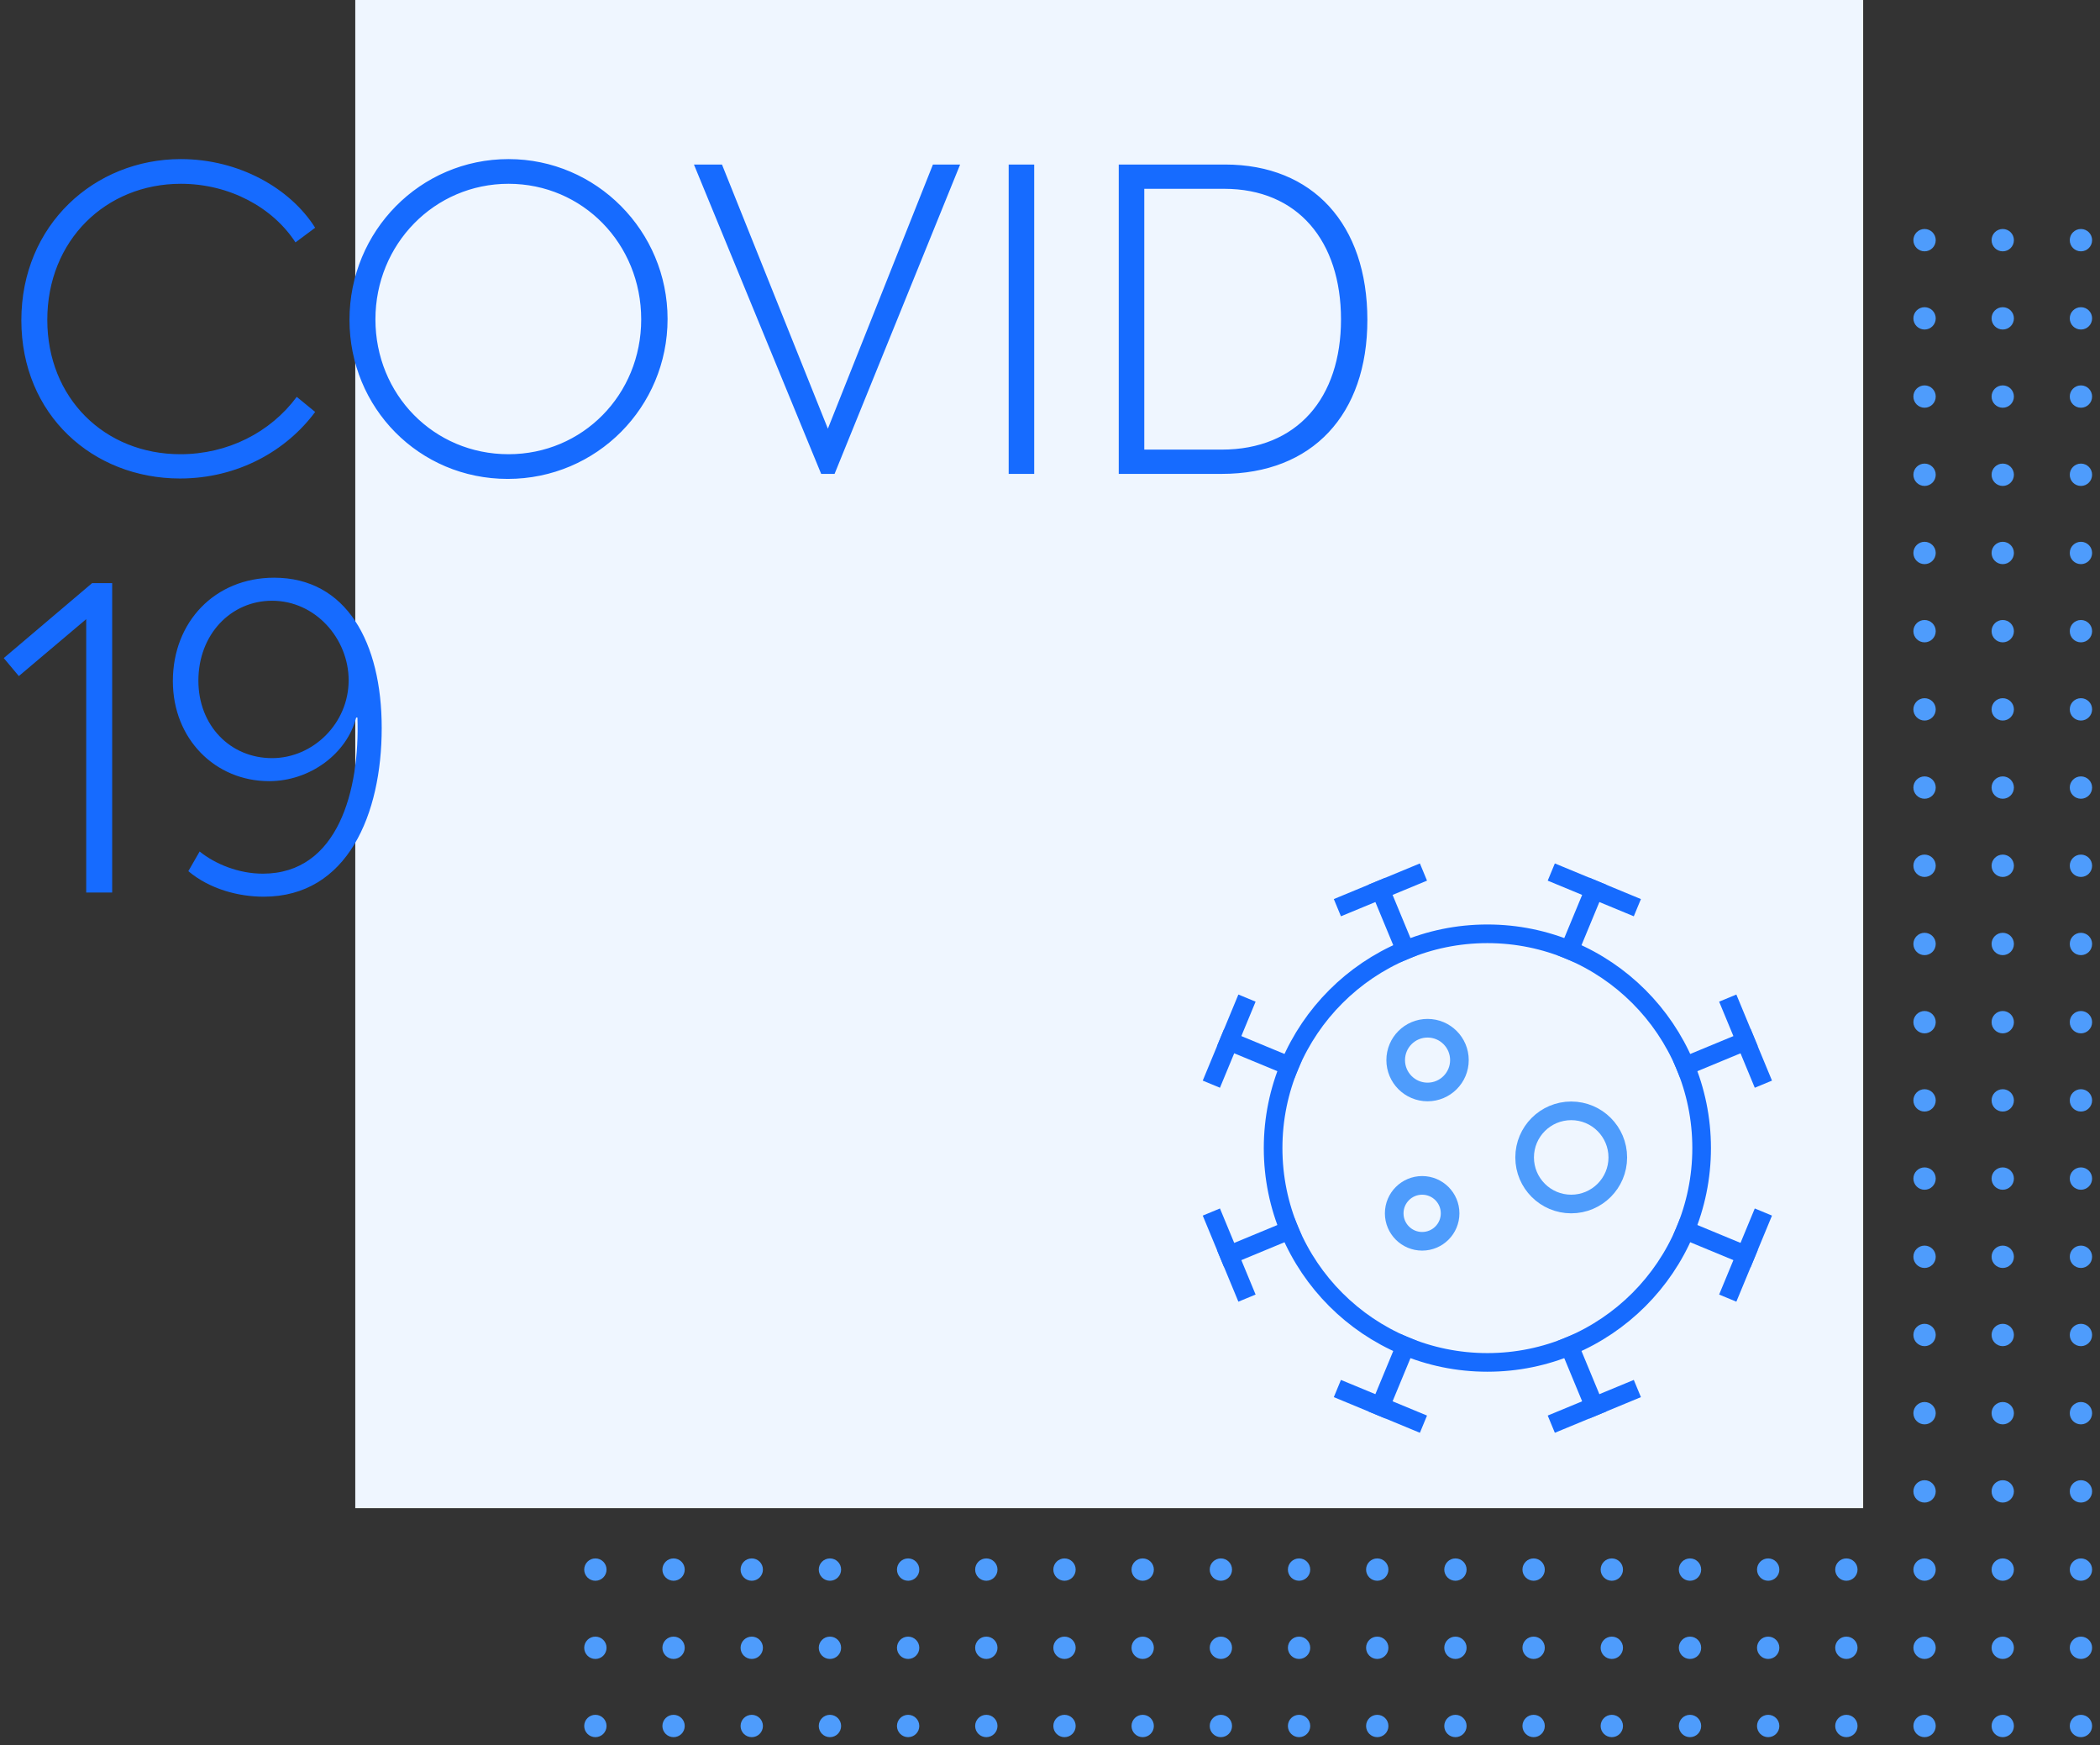 <?xml version="1.0" encoding="UTF-8"?>
<svg width="266px" height="221px" viewBox="0 0 266 221" version="1.1" xmlns="http://www.w3.org/2000/svg" xmlns:xlink="http://www.w3.org/1999/xlink">
    <rect x="0" y="0" width="266" height="221" fill="#333333" stroke="none"/>
    <title>Artboard</title>
    <g id="Artboard" stroke="none" stroke-width="1" fill="none" fill-rule="evenodd">
        <g id="Dots" transform="translate(74, 29)" fill="#4E9CFC">
            <path d="M70.741,188.17 C71.522,188.17 72.156,188.804 72.156,189.585 C72.156,190.367 71.522,191 70.741,191 C69.959,191 69.326,190.367 69.326,189.585 C69.326,188.804 69.959,188.17 70.741,188.17 Z M31.126,188.17 C31.907,188.17 32.541,188.804 32.541,189.585 C32.541,190.367 31.907,191 31.126,191 C30.345,191 29.711,190.367 29.711,189.585 C29.711,188.804 30.345,188.17 31.126,188.17 Z M50.933,188.17 C51.715,188.17 52.348,188.804 52.348,189.585 C52.348,190.367 51.715,191 50.933,191 C50.152,191 49.519,190.367 49.519,189.585 C49.519,188.804 50.152,188.17 50.933,188.17 Z M90.548,188.17 C91.33,188.17 91.963,188.804 91.963,189.585 C91.963,190.367 91.33,191 90.548,191 C89.767,191 89.133,190.367 89.133,189.585 C89.133,188.804 89.767,188.17 90.548,188.17 Z M11.319,188.17 C12.1,188.17 12.733,188.804 12.733,189.585 C12.733,190.367 12.1,191 11.319,191 C10.537,191 9.904,190.367 9.904,189.585 C9.904,188.804 10.537,188.17 11.319,188.17 Z M60.837,188.17 C61.618,188.17 62.252,188.804 62.252,189.585 C62.252,190.367 61.618,191 60.837,191 C60.056,191 59.422,190.367 59.422,189.585 C59.422,188.804 60.056,188.17 60.837,188.17 Z M21.222,188.17 C22.004,188.17 22.637,188.804 22.637,189.585 C22.637,190.367 22.004,191 21.222,191 C20.441,191 19.807,190.367 19.807,189.585 C19.807,188.804 20.441,188.17 21.222,188.17 Z M41.03,188.17 C41.811,188.17 42.444,188.804 42.444,189.585 C42.444,190.367 41.811,191 41.03,191 C40.248,191 39.615,190.367 39.615,189.585 C39.615,188.804 40.248,188.17 41.03,188.17 Z M80.644,188.17 C81.426,188.17 82.059,188.804 82.059,189.585 C82.059,190.367 81.426,191 80.644,191 C79.863,191 79.23,190.367 79.23,189.585 C79.23,188.804 79.863,188.17 80.644,188.17 Z M1.415,188.17 C2.196,188.17 2.83,188.804 2.83,189.585 C2.83,190.367 2.196,191 1.415,191 C0.633,191 0,190.367 0,189.585 C0,188.804 0.633,188.17 1.415,188.17 Z M70.741,178.267 C71.522,178.267 72.156,178.9 72.156,179.681 C72.156,180.463 71.522,181.096 70.741,181.096 C69.959,181.096 69.326,180.463 69.326,179.681 C69.326,178.9 69.959,178.267 70.741,178.267 Z M1.415,178.267 C2.196,178.267 2.83,178.9 2.83,179.681 C2.83,180.463 2.196,181.096 1.415,181.096 C0.633,181.096 0,180.463 0,179.681 C0,178.9 0.633,178.267 1.415,178.267 Z M80.644,178.267 C81.426,178.267 82.059,178.9 82.059,179.681 C82.059,180.463 81.426,181.096 80.644,181.096 C79.863,181.096 79.23,180.463 79.23,179.681 C79.23,178.9 79.863,178.267 80.644,178.267 Z M41.03,178.267 C41.811,178.267 42.444,178.9 42.444,179.681 C42.444,180.463 41.811,181.096 41.03,181.096 C40.248,181.096 39.615,180.463 39.615,179.681 C39.615,178.9 40.248,178.267 41.03,178.267 Z M21.222,178.267 C22.004,178.267 22.637,178.9 22.637,179.681 C22.637,180.463 22.004,181.096 21.222,181.096 C20.441,181.096 19.807,180.463 19.807,179.681 C19.807,178.9 20.441,178.267 21.222,178.267 Z M60.837,178.267 C61.618,178.267 62.252,178.9 62.252,179.681 C62.252,180.463 61.618,181.096 60.837,181.096 C60.056,181.096 59.422,180.463 59.422,179.681 C59.422,178.9 60.056,178.267 60.837,178.267 Z M11.319,178.267 C12.1,178.267 12.733,178.9 12.733,179.681 C12.733,180.463 12.1,181.096 11.319,181.096 C10.537,181.096 9.904,180.463 9.904,179.681 C9.904,178.9 10.537,178.267 11.319,178.267 Z M90.548,178.267 C91.33,178.267 91.963,178.9 91.963,179.681 C91.963,180.463 91.33,181.096 90.548,181.096 C89.767,181.096 89.133,180.463 89.133,179.681 C89.133,178.9 89.767,178.267 90.548,178.267 Z M50.933,178.267 C51.715,178.267 52.348,178.9 52.348,179.681 C52.348,180.463 51.715,181.096 50.933,181.096 C50.152,181.096 49.519,180.463 49.519,179.681 C49.519,178.9 50.152,178.267 50.933,178.267 Z M31.126,178.267 C31.907,178.267 32.541,178.9 32.541,179.681 C32.541,180.463 31.907,181.096 31.126,181.096 C30.345,181.096 29.711,180.463 29.711,179.681 C29.711,178.9 30.345,178.267 31.126,178.267 Z M1.415,168.363 C2.196,168.363 2.83,168.996 2.83,169.778 C2.83,170.559 2.196,171.193 1.415,171.193 C0.633,171.193 0,170.559 0,169.778 C0,168.996 0.633,168.363 1.415,168.363 Z M80.644,168.363 C81.426,168.363 82.059,168.996 82.059,169.778 C82.059,170.559 81.426,171.193 80.644,171.193 C79.863,171.193 79.23,170.559 79.23,169.778 C79.23,168.996 79.863,168.363 80.644,168.363 Z M41.03,168.363 C41.811,168.363 42.444,168.996 42.444,169.778 C42.444,170.559 41.811,171.193 41.03,171.193 C40.248,171.193 39.615,170.559 39.615,169.778 C39.615,168.996 40.248,168.363 41.03,168.363 Z M21.222,168.363 C22.004,168.363 22.637,168.996 22.637,169.778 C22.637,170.559 22.004,171.193 21.222,171.193 C20.441,171.193 19.807,170.559 19.807,169.778 C19.807,168.996 20.441,168.363 21.222,168.363 Z M60.837,168.363 C61.618,168.363 62.252,168.996 62.252,169.778 C62.252,170.559 61.618,171.193 60.837,171.193 C60.056,171.193 59.422,170.559 59.422,169.778 C59.422,168.996 60.056,168.363 60.837,168.363 Z M11.319,168.363 C12.1,168.363 12.733,168.996 12.733,169.778 C12.733,170.559 12.1,171.193 11.319,171.193 C10.537,171.193 9.904,170.559 9.904,169.778 C9.904,168.996 10.537,168.363 11.319,168.363 Z M90.548,168.363 C91.33,168.363 91.963,168.996 91.963,169.778 C91.963,170.559 91.33,171.193 90.548,171.193 C89.767,171.193 89.133,170.559 89.133,169.778 C89.133,168.996 89.767,168.363 90.548,168.363 Z M50.933,168.363 C51.715,168.363 52.348,168.996 52.348,169.778 C52.348,170.559 51.715,171.193 50.933,171.193 C50.152,171.193 49.519,170.559 49.519,169.778 C49.519,168.996 50.152,168.363 50.933,168.363 Z M31.126,168.363 C31.907,168.363 32.541,168.996 32.541,169.778 C32.541,170.559 31.907,171.193 31.126,171.193 C30.345,171.193 29.711,170.559 29.711,169.778 C29.711,168.996 30.345,168.363 31.126,168.363 Z M70.741,168.363 C71.522,168.363 72.156,168.996 72.156,169.778 C72.156,170.559 71.522,171.193 70.741,171.193 C69.959,171.193 69.326,170.559 69.326,169.778 C69.326,168.996 69.959,168.363 70.741,168.363 Z M1.415,158.459 C2.196,158.459 2.83,159.093 2.83,159.874 C2.83,160.655 2.196,161.289 1.415,161.289 C0.633,161.289 0,160.655 0,159.874 C0,159.093 0.633,158.459 1.415,158.459 Z M80.644,158.459 C81.426,158.459 82.059,159.093 82.059,159.874 C82.059,160.655 81.426,161.289 80.644,161.289 C79.863,161.289 79.23,160.655 79.23,159.874 C79.23,159.093 79.863,158.459 80.644,158.459 Z M41.03,158.459 C41.811,158.459 42.444,159.093 42.444,159.874 C42.444,160.655 41.811,161.289 41.03,161.289 C40.248,161.289 39.615,160.655 39.615,159.874 C39.615,159.093 40.248,158.459 41.03,158.459 Z M21.222,158.459 C22.004,158.459 22.637,159.093 22.637,159.874 C22.637,160.655 22.004,161.289 21.222,161.289 C20.441,161.289 19.807,160.655 19.807,159.874 C19.807,159.093 20.441,158.459 21.222,158.459 Z M60.837,158.459 C61.618,158.459 62.252,159.093 62.252,159.874 C62.252,160.655 61.618,161.289 60.837,161.289 C60.056,161.289 59.422,160.655 59.422,159.874 C59.422,159.093 60.056,158.459 60.837,158.459 Z M70.741,158.459 C71.522,158.459 72.156,159.093 72.156,159.874 C72.156,160.655 71.522,161.289 70.741,161.289 C69.959,161.289 69.326,160.655 69.326,159.874 C69.326,159.093 69.959,158.459 70.741,158.459 Z M11.319,158.459 C12.1,158.459 12.733,159.093 12.733,159.874 C12.733,160.655 12.1,161.289 11.319,161.289 C10.537,161.289 9.904,160.655 9.904,159.874 C9.904,159.093 10.537,158.459 11.319,158.459 Z M90.548,158.459 C91.33,158.459 91.963,159.093 91.963,159.874 C91.963,160.655 91.33,161.289 90.548,161.289 C89.767,161.289 89.133,160.655 89.133,159.874 C89.133,159.093 89.767,158.459 90.548,158.459 Z M50.933,158.459 C51.715,158.459 52.348,159.093 52.348,159.874 C52.348,160.655 51.715,161.289 50.933,161.289 C50.152,161.289 49.519,160.655 49.519,159.874 C49.519,159.093 50.152,158.459 50.933,158.459 Z M31.126,158.459 C31.907,158.459 32.541,159.093 32.541,159.874 C32.541,160.655 31.907,161.289 31.126,161.289 C30.345,161.289 29.711,160.655 29.711,159.874 C29.711,159.093 30.345,158.459 31.126,158.459 Z M21.222,148.556 C22.004,148.556 22.637,149.189 22.637,149.97 C22.637,150.752 22.004,151.385 21.222,151.385 C20.441,151.385 19.807,150.752 19.807,149.97 C19.807,149.189 20.441,148.556 21.222,148.556 Z M70.741,148.556 C71.522,148.556 72.156,149.189 72.156,149.97 C72.156,150.752 71.522,151.385 70.741,151.385 C69.959,151.385 69.326,150.752 69.326,149.97 C69.326,149.189 69.959,148.556 70.741,148.556 Z M1.415,148.556 C2.196,148.556 2.83,149.189 2.83,149.97 C2.83,150.752 2.196,151.385 1.415,151.385 C0.633,151.385 0,150.752 0,149.97 C0,149.189 0.633,148.556 1.415,148.556 Z M80.644,148.556 C81.426,148.556 82.059,149.189 82.059,149.97 C82.059,150.752 81.426,151.385 80.644,151.385 C79.863,151.385 79.23,150.752 79.23,149.97 C79.23,149.189 79.863,148.556 80.644,148.556 Z M41.03,148.556 C41.811,148.556 42.444,149.189 42.444,149.97 C42.444,150.752 41.811,151.385 41.03,151.385 C40.248,151.385 39.615,150.752 39.615,149.97 C39.615,149.189 40.248,148.556 41.03,148.556 Z M60.837,148.556 C61.618,148.556 62.252,149.189 62.252,149.97 C62.252,150.752 61.618,151.385 60.837,151.385 C60.056,151.385 59.422,150.752 59.422,149.97 C59.422,149.189 60.056,148.556 60.837,148.556 Z M11.319,148.556 C12.1,148.556 12.733,149.189 12.733,149.97 C12.733,150.752 12.1,151.385 11.319,151.385 C10.537,151.385 9.904,150.752 9.904,149.97 C9.904,149.189 10.537,148.556 11.319,148.556 Z M90.548,148.556 C91.33,148.556 91.963,149.189 91.963,149.97 C91.963,150.752 91.33,151.385 90.548,151.385 C89.767,151.385 89.133,150.752 89.133,149.97 C89.133,149.189 89.767,148.556 90.548,148.556 Z M50.933,148.556 C51.715,148.556 52.348,149.189 52.348,149.97 C52.348,150.752 51.715,151.385 50.933,151.385 C50.152,151.385 49.519,150.752 49.519,149.97 C49.519,149.189 50.152,148.556 50.933,148.556 Z M31.126,148.556 C31.907,148.556 32.541,149.189 32.541,149.97 C32.541,150.752 31.907,151.385 31.126,151.385 C30.345,151.385 29.711,150.752 29.711,149.97 C29.711,149.189 30.345,148.556 31.126,148.556 Z M90.548,138.652 C91.33,138.652 91.963,139.285 91.963,140.067 C91.963,140.848 91.33,141.481 90.548,141.481 C89.767,141.481 89.133,140.848 89.133,140.067 C89.133,139.285 89.767,138.652 90.548,138.652 Z M11.319,138.652 C12.1,138.652 12.733,139.285 12.733,140.067 C12.733,140.848 12.1,141.481 11.319,141.481 C10.537,141.481 9.904,140.848 9.904,140.067 C9.904,139.285 10.537,138.652 11.319,138.652 Z M60.837,138.652 C61.618,138.652 62.252,139.285 62.252,140.067 C62.252,140.848 61.618,141.481 60.837,141.481 C60.056,141.481 59.422,140.848 59.422,140.067 C59.422,139.285 60.056,138.652 60.837,138.652 Z M21.222,138.652 C22.004,138.652 22.637,139.285 22.637,140.067 C22.637,140.848 22.004,141.481 21.222,141.481 C20.441,141.481 19.807,140.848 19.807,140.067 C19.807,139.285 20.441,138.652 21.222,138.652 Z M41.03,138.652 C41.811,138.652 42.444,139.285 42.444,140.067 C42.444,140.848 41.811,141.481 41.03,141.481 C40.248,141.481 39.615,140.848 39.615,140.067 C39.615,139.285 40.248,138.652 41.03,138.652 Z M80.644,138.652 C81.426,138.652 82.059,139.285 82.059,140.067 C82.059,140.848 81.426,141.481 80.644,141.481 C79.863,141.481 79.23,140.848 79.23,140.067 C79.23,139.285 79.863,138.652 80.644,138.652 Z M1.415,138.652 C2.196,138.652 2.83,139.285 2.83,140.067 C2.83,140.848 2.196,141.481 1.415,141.481 C0.633,141.481 0,140.848 0,140.067 C0,139.285 0.633,138.652 1.415,138.652 Z M70.741,138.652 C71.522,138.652 72.156,139.285 72.156,140.067 C72.156,140.848 71.522,141.481 70.741,141.481 C69.959,141.481 69.326,140.848 69.326,140.067 C69.326,139.285 69.959,138.652 70.741,138.652 Z M31.126,138.652 C31.907,138.652 32.541,139.285 32.541,140.067 C32.541,140.848 31.907,141.481 31.126,141.481 C30.345,141.481 29.711,140.848 29.711,140.067 C29.711,139.285 30.345,138.652 31.126,138.652 Z M50.933,138.652 C51.715,138.652 52.348,139.285 52.348,140.067 C52.348,140.848 51.715,141.481 50.933,141.481 C50.152,141.481 49.519,140.848 49.519,140.067 C49.519,139.285 50.152,138.652 50.933,138.652 Z M11.319,128.748 C12.1,128.748 12.733,129.382 12.733,130.163 C12.733,130.944 12.1,131.578 11.319,131.578 C10.537,131.578 9.904,130.944 9.904,130.163 C9.904,129.382 10.537,128.748 11.319,128.748 Z M60.837,128.748 C61.618,128.748 62.252,129.382 62.252,130.163 C62.252,130.944 61.618,131.578 60.837,131.578 C60.056,131.578 59.422,130.944 59.422,130.163 C59.422,129.382 60.056,128.748 60.837,128.748 Z M70.741,128.748 C71.522,128.748 72.156,129.382 72.156,130.163 C72.156,130.944 71.522,131.578 70.741,131.578 C69.959,131.578 69.326,130.944 69.326,130.163 C69.326,129.382 69.959,128.748 70.741,128.748 Z M31.126,128.748 C31.907,128.748 32.541,129.382 32.541,130.163 C32.541,130.944 31.907,131.578 31.126,131.578 C30.345,131.578 29.711,130.944 29.711,130.163 C29.711,129.382 30.345,128.748 31.126,128.748 Z M50.933,128.748 C51.715,128.748 52.348,129.382 52.348,130.163 C52.348,130.944 51.715,131.578 50.933,131.578 C50.152,131.578 49.519,130.944 49.519,130.163 C49.519,129.382 50.152,128.748 50.933,128.748 Z M90.548,128.748 C91.33,128.748 91.963,129.382 91.963,130.163 C91.963,130.944 91.33,131.578 90.548,131.578 C89.767,131.578 89.133,130.944 89.133,130.163 C89.133,129.382 89.767,128.748 90.548,128.748 Z M21.222,128.748 C22.004,128.748 22.637,129.382 22.637,130.163 C22.637,130.944 22.004,131.578 21.222,131.578 C20.441,131.578 19.807,130.944 19.807,130.163 C19.807,129.382 20.441,128.748 21.222,128.748 Z M41.03,128.748 C41.811,128.748 42.444,129.382 42.444,130.163 C42.444,130.944 41.811,131.578 41.03,131.578 C40.248,131.578 39.615,130.944 39.615,130.163 C39.615,129.382 40.248,128.748 41.03,128.748 Z M80.644,128.748 C81.426,128.748 82.059,129.382 82.059,130.163 C82.059,130.944 81.426,131.578 80.644,131.578 C79.863,131.578 79.23,130.944 79.23,130.163 C79.23,129.382 79.863,128.748 80.644,128.748 Z M1.415,128.748 C2.196,128.748 2.83,129.382 2.83,130.163 C2.83,130.944 2.196,131.578 1.415,131.578 C0.633,131.578 0,130.944 0,130.163 C0,129.382 0.633,128.748 1.415,128.748 Z M80.644,118.844 C81.426,118.844 82.059,119.478 82.059,120.259 C82.059,121.041 81.426,121.674 80.644,121.674 C79.863,121.674 79.23,121.041 79.23,120.259 C79.23,119.478 79.863,118.844 80.644,118.844 Z M90.548,118.844 C91.33,118.844 91.963,119.478 91.963,120.259 C91.963,121.041 91.33,121.674 90.548,121.674 C89.767,121.674 89.133,121.041 89.133,120.259 C89.133,119.478 89.767,118.844 90.548,118.844 Z M1.415,118.844 C2.196,118.844 2.83,119.478 2.83,120.259 C2.83,121.041 2.196,121.674 1.415,121.674 C0.633,121.674 0,121.041 0,120.259 C0,119.478 0.633,118.844 1.415,118.844 Z M70.741,118.844 C71.522,118.844 72.156,119.478 72.156,120.259 C72.156,121.041 71.522,121.674 70.741,121.674 C69.959,121.674 69.326,121.041 69.326,120.259 C69.326,119.478 69.959,118.844 70.741,118.844 Z M31.126,118.844 C31.907,118.844 32.541,119.478 32.541,120.259 C32.541,121.041 31.907,121.674 31.126,121.674 C30.345,121.674 29.711,121.041 29.711,120.259 C29.711,119.478 30.345,118.844 31.126,118.844 Z M11.319,118.844 C12.1,118.844 12.733,119.478 12.733,120.259 C12.733,121.041 12.1,121.674 11.319,121.674 C10.537,121.674 9.904,121.041 9.904,120.259 C9.904,119.478 10.537,118.844 11.319,118.844 Z M50.933,118.844 C51.715,118.844 52.348,119.478 52.348,120.259 C52.348,121.041 51.715,121.674 50.933,121.674 C50.152,121.674 49.519,121.041 49.519,120.259 C49.519,119.478 50.152,118.844 50.933,118.844 Z M60.837,118.844 C61.618,118.844 62.252,119.478 62.252,120.259 C62.252,121.041 61.618,121.674 60.837,121.674 C60.056,121.674 59.422,121.041 59.422,120.259 C59.422,119.478 60.056,118.844 60.837,118.844 Z M21.222,118.844 C22.004,118.844 22.637,119.478 22.637,120.259 C22.637,121.041 22.004,121.674 21.222,121.674 C20.441,121.674 19.807,121.041 19.807,120.259 C19.807,119.478 20.441,118.844 21.222,118.844 Z M41.03,118.844 C41.811,118.844 42.444,119.478 42.444,120.259 C42.444,121.041 41.811,121.674 41.03,121.674 C40.248,121.674 39.615,121.041 39.615,120.259 C39.615,119.478 40.248,118.844 41.03,118.844 Z M60.837,108.941 C61.618,108.941 62.252,109.574 62.252,110.356 C62.252,111.137 61.618,111.77 60.837,111.77 C60.056,111.77 59.422,111.137 59.422,110.356 C59.422,109.574 60.056,108.941 60.837,108.941 Z M1.415,108.941 C2.196,108.941 2.83,109.574 2.83,110.356 C2.83,111.137 2.196,111.77 1.415,111.77 C0.633,111.77 0,111.137 0,110.356 C0,109.574 0.633,108.941 1.415,108.941 Z M90.548,108.941 C91.33,108.941 91.963,109.574 91.963,110.356 C91.963,111.137 91.33,111.77 90.548,111.77 C89.767,111.77 89.133,111.137 89.133,110.356 C89.133,109.574 89.767,108.941 90.548,108.941 Z M50.933,108.941 C51.715,108.941 52.348,109.574 52.348,110.356 C52.348,111.137 51.715,111.77 50.933,111.77 C50.152,111.77 49.519,111.137 49.519,110.356 C49.519,109.574 50.152,108.941 50.933,108.941 Z M31.126,108.941 C31.907,108.941 32.541,109.574 32.541,110.356 C32.541,111.137 31.907,111.77 31.126,111.77 C30.345,111.77 29.711,111.137 29.711,110.356 C29.711,109.574 30.345,108.941 31.126,108.941 Z M70.741,108.941 C71.522,108.941 72.156,109.574 72.156,110.356 C72.156,111.137 71.522,111.77 70.741,111.77 C69.959,111.77 69.326,111.137 69.326,110.356 C69.326,109.574 69.959,108.941 70.741,108.941 Z M11.319,108.941 C12.1,108.941 12.733,109.574 12.733,110.356 C12.733,111.137 12.1,111.77 11.319,111.77 C10.537,111.77 9.904,111.137 9.904,110.356 C9.904,109.574 10.537,108.941 11.319,108.941 Z M80.644,108.941 C81.426,108.941 82.059,109.574 82.059,110.356 C82.059,111.137 81.426,111.77 80.644,111.77 C79.863,111.77 79.23,111.137 79.23,110.356 C79.23,109.574 79.863,108.941 80.644,108.941 Z M41.03,108.941 C41.811,108.941 42.444,109.574 42.444,110.356 C42.444,111.137 41.811,111.77 41.03,111.77 C40.248,111.77 39.615,111.137 39.615,110.356 C39.615,109.574 40.248,108.941 41.03,108.941 Z M21.222,108.941 C22.004,108.941 22.637,109.574 22.637,110.356 C22.637,111.137 22.004,111.77 21.222,111.77 C20.441,111.77 19.807,111.137 19.807,110.356 C19.807,109.574 20.441,108.941 21.222,108.941 Z M11.319,99.037 C12.1,99.037 12.733,99.67 12.733,100.452 C12.733,101.233 12.1,101.867 11.319,101.867 C10.537,101.867 9.904,101.233 9.904,100.452 C9.904,99.67 10.537,99.037 11.319,99.037 Z M90.548,99.037 C91.33,99.037 91.963,99.67 91.963,100.452 C91.963,101.233 91.33,101.867 90.548,101.867 C89.767,101.867 89.133,101.233 89.133,100.452 C89.133,99.67 89.767,99.037 90.548,99.037 Z M50.933,99.037 C51.715,99.037 52.348,99.67 52.348,100.452 C52.348,101.233 51.715,101.867 50.933,101.867 C50.152,101.867 49.519,101.233 49.519,100.452 C49.519,99.67 50.152,99.037 50.933,99.037 Z M31.126,99.037 C31.907,99.037 32.541,99.67 32.541,100.452 C32.541,101.233 31.907,101.867 31.126,101.867 C30.345,101.867 29.711,101.233 29.711,100.452 C29.711,99.67 30.345,99.037 31.126,99.037 Z M70.741,99.037 C71.522,99.037 72.156,99.67 72.156,100.452 C72.156,101.233 71.522,101.867 70.741,101.867 C69.959,101.867 69.326,101.233 69.326,100.452 C69.326,99.67 69.959,99.037 70.741,99.037 Z M1.415,99.037 C2.196,99.037 2.83,99.67 2.83,100.452 C2.83,101.233 2.196,101.867 1.415,101.867 C0.633,101.867 0,101.233 0,100.452 C0,99.67 0.633,99.037 1.415,99.037 Z M80.644,99.037 C81.426,99.037 82.059,99.67 82.059,100.452 C82.059,101.233 81.426,101.867 80.644,101.867 C79.863,101.867 79.23,101.233 79.23,100.452 C79.23,99.67 79.863,99.037 80.644,99.037 Z M41.03,99.037 C41.811,99.037 42.444,99.67 42.444,100.452 C42.444,101.233 41.811,101.867 41.03,101.867 C40.248,101.867 39.615,101.233 39.615,100.452 C39.615,99.67 40.248,99.037 41.03,99.037 Z M21.222,99.037 C22.004,99.037 22.637,99.67 22.637,100.452 C22.637,101.233 22.004,101.867 21.222,101.867 C20.441,101.867 19.807,101.233 19.807,100.452 C19.807,99.67 20.441,99.037 21.222,99.037 Z M60.837,99.037 C61.618,99.037 62.252,99.67 62.252,100.452 C62.252,101.233 61.618,101.867 60.837,101.867 C60.056,101.867 59.422,101.233 59.422,100.452 C59.422,99.67 60.056,99.037 60.837,99.037 Z" id="Combined-Shape"></path>
            <path d="M70.741,89.133 C71.522,89.133 72.156,89.767 72.156,90.548 C72.156,91.33 71.522,91.963 70.741,91.963 C69.959,91.963 69.326,91.33 69.326,90.548 C69.326,89.767 69.959,89.133 70.741,89.133 Z M31.126,89.133 C31.907,89.133 32.541,89.767 32.541,90.548 C32.541,91.33 31.907,91.963 31.126,91.963 C30.345,91.963 29.711,91.33 29.711,90.548 C29.711,89.767 30.345,89.133 31.126,89.133 Z M50.933,89.133 C51.715,89.133 52.348,89.767 52.348,90.548 C52.348,91.33 51.715,91.963 50.933,91.963 C50.152,91.963 49.519,91.33 49.519,90.548 C49.519,89.767 50.152,89.133 50.933,89.133 Z M90.548,89.133 C91.33,89.133 91.963,89.767 91.963,90.548 C91.963,91.33 91.33,91.963 90.548,91.963 C89.767,91.963 89.133,91.33 89.133,90.548 C89.133,89.767 89.767,89.133 90.548,89.133 Z M11.319,89.133 C12.1,89.133 12.733,89.767 12.733,90.548 C12.733,91.33 12.1,91.963 11.319,91.963 C10.537,91.963 9.904,91.33 9.904,90.548 C9.904,89.767 10.537,89.133 11.319,89.133 Z M60.837,89.133 C61.618,89.133 62.252,89.767 62.252,90.548 C62.252,91.33 61.618,91.963 60.837,91.963 C60.056,91.963 59.422,91.33 59.422,90.548 C59.422,89.767 60.056,89.133 60.837,89.133 Z M21.222,89.133 C22.004,89.133 22.637,89.767 22.637,90.548 C22.637,91.33 22.004,91.963 21.222,91.963 C20.441,91.963 19.807,91.33 19.807,90.548 C19.807,89.767 20.441,89.133 21.222,89.133 Z M41.03,89.133 C41.811,89.133 42.444,89.767 42.444,90.548 C42.444,91.33 41.811,91.963 41.03,91.963 C40.248,91.963 39.615,91.33 39.615,90.548 C39.615,89.767 40.248,89.133 41.03,89.133 Z M80.644,89.133 C81.426,89.133 82.059,89.767 82.059,90.548 C82.059,91.33 81.426,91.963 80.644,91.963 C79.863,91.963 79.23,91.33 79.23,90.548 C79.23,89.767 79.863,89.133 80.644,89.133 Z M1.415,89.133 C2.196,89.133 2.83,89.767 2.83,90.548 C2.83,91.33 2.196,91.963 1.415,91.963 C0.633,91.963 0,91.33 0,90.548 C0,89.767 0.633,89.133 1.415,89.133 Z M70.741,79.23 C71.522,79.23 72.156,79.863 72.156,80.644 C72.156,81.426 71.522,82.059 70.741,82.059 C69.959,82.059 69.326,81.426 69.326,80.644 C69.326,79.863 69.959,79.23 70.741,79.23 Z M1.415,79.23 C2.196,79.23 2.83,79.863 2.83,80.644 C2.83,81.426 2.196,82.059 1.415,82.059 C0.633,82.059 0,81.426 0,80.644 C0,79.863 0.633,79.23 1.415,79.23 Z M80.644,79.23 C81.426,79.23 82.059,79.863 82.059,80.644 C82.059,81.426 81.426,82.059 80.644,82.059 C79.863,82.059 79.23,81.426 79.23,80.644 C79.23,79.863 79.863,79.23 80.644,79.23 Z M41.03,79.23 C41.811,79.23 42.444,79.863 42.444,80.644 C42.444,81.426 41.811,82.059 41.03,82.059 C40.248,82.059 39.615,81.426 39.615,80.644 C39.615,79.863 40.248,79.23 41.03,79.23 Z M21.222,79.23 C22.004,79.23 22.637,79.863 22.637,80.644 C22.637,81.426 22.004,82.059 21.222,82.059 C20.441,82.059 19.807,81.426 19.807,80.644 C19.807,79.863 20.441,79.23 21.222,79.23 Z M60.837,79.23 C61.618,79.23 62.252,79.863 62.252,80.644 C62.252,81.426 61.618,82.059 60.837,82.059 C60.056,82.059 59.422,81.426 59.422,80.644 C59.422,79.863 60.056,79.23 60.837,79.23 Z M11.319,79.23 C12.1,79.23 12.733,79.863 12.733,80.644 C12.733,81.426 12.1,82.059 11.319,82.059 C10.537,82.059 9.904,81.426 9.904,80.644 C9.904,79.863 10.537,79.23 11.319,79.23 Z M90.548,79.23 C91.33,79.23 91.963,79.863 91.963,80.644 C91.963,81.426 91.33,82.059 90.548,82.059 C89.767,82.059 89.133,81.426 89.133,80.644 C89.133,79.863 89.767,79.23 90.548,79.23 Z M50.933,79.23 C51.715,79.23 52.348,79.863 52.348,80.644 C52.348,81.426 51.715,82.059 50.933,82.059 C50.152,82.059 49.519,81.426 49.519,80.644 C49.519,79.863 50.152,79.23 50.933,79.23 Z M31.126,79.23 C31.907,79.23 32.541,79.863 32.541,80.644 C32.541,81.426 31.907,82.059 31.126,82.059 C30.345,82.059 29.711,81.426 29.711,80.644 C29.711,79.863 30.345,79.23 31.126,79.23 Z M1.415,69.326 C2.196,69.326 2.83,69.959 2.83,70.741 C2.83,71.522 2.196,72.156 1.415,72.156 C0.633,72.156 0,71.522 0,70.741 C0,69.959 0.633,69.326 1.415,69.326 Z M80.644,69.326 C81.426,69.326 82.059,69.959 82.059,70.741 C82.059,71.522 81.426,72.156 80.644,72.156 C79.863,72.156 79.23,71.522 79.23,70.741 C79.23,69.959 79.863,69.326 80.644,69.326 Z M41.03,69.326 C41.811,69.326 42.444,69.959 42.444,70.741 C42.444,71.522 41.811,72.156 41.03,72.156 C40.248,72.156 39.615,71.522 39.615,70.741 C39.615,69.959 40.248,69.326 41.03,69.326 Z M21.222,69.326 C22.004,69.326 22.637,69.959 22.637,70.741 C22.637,71.522 22.004,72.156 21.222,72.156 C20.441,72.156 19.807,71.522 19.807,70.741 C19.807,69.959 20.441,69.326 21.222,69.326 Z M60.837,69.326 C61.618,69.326 62.252,69.959 62.252,70.741 C62.252,71.522 61.618,72.156 60.837,72.156 C60.056,72.156 59.422,71.522 59.422,70.741 C59.422,69.959 60.056,69.326 60.837,69.326 Z M11.319,69.326 C12.1,69.326 12.733,69.959 12.733,70.741 C12.733,71.522 12.1,72.156 11.319,72.156 C10.537,72.156 9.904,71.522 9.904,70.741 C9.904,69.959 10.537,69.326 11.319,69.326 Z M90.548,69.326 C91.33,69.326 91.963,69.959 91.963,70.741 C91.963,71.522 91.33,72.156 90.548,72.156 C89.767,72.156 89.133,71.522 89.133,70.741 C89.133,69.959 89.767,69.326 90.548,69.326 Z M50.933,69.326 C51.715,69.326 52.348,69.959 52.348,70.741 C52.348,71.522 51.715,72.156 50.933,72.156 C50.152,72.156 49.519,71.522 49.519,70.741 C49.519,69.959 50.152,69.326 50.933,69.326 Z M31.126,69.326 C31.907,69.326 32.541,69.959 32.541,70.741 C32.541,71.522 31.907,72.156 31.126,72.156 C30.345,72.156 29.711,71.522 29.711,70.741 C29.711,69.959 30.345,69.326 31.126,69.326 Z M70.741,69.326 C71.522,69.326 72.156,69.959 72.156,70.741 C72.156,71.522 71.522,72.156 70.741,72.156 C69.959,72.156 69.326,71.522 69.326,70.741 C69.326,69.959 69.959,69.326 70.741,69.326 Z M1.415,59.422 C2.196,59.422 2.83,60.056 2.83,60.837 C2.83,61.618 2.196,62.252 1.415,62.252 C0.633,62.252 0,61.618 0,60.837 C0,60.056 0.633,59.422 1.415,59.422 Z M80.644,59.422 C81.426,59.422 82.059,60.056 82.059,60.837 C82.059,61.618 81.426,62.252 80.644,62.252 C79.863,62.252 79.23,61.618 79.23,60.837 C79.23,60.056 79.863,59.422 80.644,59.422 Z M41.03,59.422 C41.811,59.422 42.444,60.056 42.444,60.837 C42.444,61.618 41.811,62.252 41.03,62.252 C40.248,62.252 39.615,61.618 39.615,60.837 C39.615,60.056 40.248,59.422 41.03,59.422 Z M21.222,59.422 C22.004,59.422 22.637,60.056 22.637,60.837 C22.637,61.618 22.004,62.252 21.222,62.252 C20.441,62.252 19.807,61.618 19.807,60.837 C19.807,60.056 20.441,59.422 21.222,59.422 Z M60.837,59.422 C61.618,59.422 62.252,60.056 62.252,60.837 C62.252,61.618 61.618,62.252 60.837,62.252 C60.056,62.252 59.422,61.618 59.422,60.837 C59.422,60.056 60.056,59.422 60.837,59.422 Z M70.741,59.422 C71.522,59.422 72.156,60.056 72.156,60.837 C72.156,61.618 71.522,62.252 70.741,62.252 C69.959,62.252 69.326,61.618 69.326,60.837 C69.326,60.056 69.959,59.422 70.741,59.422 Z M11.319,59.422 C12.1,59.422 12.733,60.056 12.733,60.837 C12.733,61.618 12.1,62.252 11.319,62.252 C10.537,62.252 9.904,61.618 9.904,60.837 C9.904,60.056 10.537,59.422 11.319,59.422 Z M90.548,59.422 C91.33,59.422 91.963,60.056 91.963,60.837 C91.963,61.618 91.33,62.252 90.548,62.252 C89.767,62.252 89.133,61.618 89.133,60.837 C89.133,60.056 89.767,59.422 90.548,59.422 Z M50.933,59.422 C51.715,59.422 52.348,60.056 52.348,60.837 C52.348,61.618 51.715,62.252 50.933,62.252 C50.152,62.252 49.519,61.618 49.519,60.837 C49.519,60.056 50.152,59.422 50.933,59.422 Z M31.126,59.422 C31.907,59.422 32.541,60.056 32.541,60.837 C32.541,61.618 31.907,62.252 31.126,62.252 C30.345,62.252 29.711,61.618 29.711,60.837 C29.711,60.056 30.345,59.422 31.126,59.422 Z M21.222,49.519 C22.004,49.519 22.637,50.152 22.637,50.933 C22.637,51.715 22.004,52.348 21.222,52.348 C20.441,52.348 19.807,51.715 19.807,50.933 C19.807,50.152 20.441,49.519 21.222,49.519 Z M70.741,49.519 C71.522,49.519 72.156,50.152 72.156,50.933 C72.156,51.715 71.522,52.348 70.741,52.348 C69.959,52.348 69.326,51.715 69.326,50.933 C69.326,50.152 69.959,49.519 70.741,49.519 Z M1.415,49.519 C2.196,49.519 2.83,50.152 2.83,50.933 C2.83,51.715 2.196,52.348 1.415,52.348 C0.633,52.348 0,51.715 0,50.933 C0,50.152 0.633,49.519 1.415,49.519 Z M80.644,49.519 C81.426,49.519 82.059,50.152 82.059,50.933 C82.059,51.715 81.426,52.348 80.644,52.348 C79.863,52.348 79.23,51.715 79.23,50.933 C79.23,50.152 79.863,49.519 80.644,49.519 Z M41.03,49.519 C41.811,49.519 42.444,50.152 42.444,50.933 C42.444,51.715 41.811,52.348 41.03,52.348 C40.248,52.348 39.615,51.715 39.615,50.933 C39.615,50.152 40.248,49.519 41.03,49.519 Z M60.837,49.519 C61.618,49.519 62.252,50.152 62.252,50.933 C62.252,51.715 61.618,52.348 60.837,52.348 C60.056,52.348 59.422,51.715 59.422,50.933 C59.422,50.152 60.056,49.519 60.837,49.519 Z M11.319,49.519 C12.1,49.519 12.733,50.152 12.733,50.933 C12.733,51.715 12.1,52.348 11.319,52.348 C10.537,52.348 9.904,51.715 9.904,50.933 C9.904,50.152 10.537,49.519 11.319,49.519 Z M90.548,49.519 C91.33,49.519 91.963,50.152 91.963,50.933 C91.963,51.715 91.33,52.348 90.548,52.348 C89.767,52.348 89.133,51.715 89.133,50.933 C89.133,50.152 89.767,49.519 90.548,49.519 Z M50.933,49.519 C51.715,49.519 52.348,50.152 52.348,50.933 C52.348,51.715 51.715,52.348 50.933,52.348 C50.152,52.348 49.519,51.715 49.519,50.933 C49.519,50.152 50.152,49.519 50.933,49.519 Z M31.126,49.519 C31.907,49.519 32.541,50.152 32.541,50.933 C32.541,51.715 31.907,52.348 31.126,52.348 C30.345,52.348 29.711,51.715 29.711,50.933 C29.711,50.152 30.345,49.519 31.126,49.519 Z M90.548,39.615 C91.33,39.615 91.963,40.248 91.963,41.03 C91.963,41.811 91.33,42.444 90.548,42.444 C89.767,42.444 89.133,41.811 89.133,41.03 C89.133,40.248 89.767,39.615 90.548,39.615 Z M11.319,39.615 C12.1,39.615 12.733,40.248 12.733,41.03 C12.733,41.811 12.1,42.444 11.319,42.444 C10.537,42.444 9.904,41.811 9.904,41.03 C9.904,40.248 10.537,39.615 11.319,39.615 Z M60.837,39.615 C61.618,39.615 62.252,40.248 62.252,41.03 C62.252,41.811 61.618,42.444 60.837,42.444 C60.056,42.444 59.422,41.811 59.422,41.03 C59.422,40.248 60.056,39.615 60.837,39.615 Z M21.222,39.615 C22.004,39.615 22.637,40.248 22.637,41.03 C22.637,41.811 22.004,42.444 21.222,42.444 C20.441,42.444 19.807,41.811 19.807,41.03 C19.807,40.248 20.441,39.615 21.222,39.615 Z M41.03,39.615 C41.811,39.615 42.444,40.248 42.444,41.03 C42.444,41.811 41.811,42.444 41.03,42.444 C40.248,42.444 39.615,41.811 39.615,41.03 C39.615,40.248 40.248,39.615 41.03,39.615 Z M80.644,39.615 C81.426,39.615 82.059,40.248 82.059,41.03 C82.059,41.811 81.426,42.444 80.644,42.444 C79.863,42.444 79.23,41.811 79.23,41.03 C79.23,40.248 79.863,39.615 80.644,39.615 Z M1.415,39.615 C2.196,39.615 2.83,40.248 2.83,41.03 C2.83,41.811 2.196,42.444 1.415,42.444 C0.633,42.444 0,41.811 0,41.03 C0,40.248 0.633,39.615 1.415,39.615 Z M70.741,39.615 C71.522,39.615 72.156,40.248 72.156,41.03 C72.156,41.811 71.522,42.444 70.741,42.444 C69.959,42.444 69.326,41.811 69.326,41.03 C69.326,40.248 69.959,39.615 70.741,39.615 Z M31.126,39.615 C31.907,39.615 32.541,40.248 32.541,41.03 C32.541,41.811 31.907,42.444 31.126,42.444 C30.345,42.444 29.711,41.811 29.711,41.03 C29.711,40.248 30.345,39.615 31.126,39.615 Z M50.933,39.615 C51.715,39.615 52.348,40.248 52.348,41.03 C52.348,41.811 51.715,42.444 50.933,42.444 C50.152,42.444 49.519,41.811 49.519,41.03 C49.519,40.248 50.152,39.615 50.933,39.615 Z M11.319,29.711 C12.1,29.711 12.733,30.345 12.733,31.126 C12.733,31.907 12.1,32.541 11.319,32.541 C10.537,32.541 9.904,31.907 9.904,31.126 C9.904,30.345 10.537,29.711 11.319,29.711 Z M60.837,29.711 C61.618,29.711 62.252,30.345 62.252,31.126 C62.252,31.907 61.618,32.541 60.837,32.541 C60.056,32.541 59.422,31.907 59.422,31.126 C59.422,30.345 60.056,29.711 60.837,29.711 Z M70.741,29.711 C71.522,29.711 72.156,30.345 72.156,31.126 C72.156,31.907 71.522,32.541 70.741,32.541 C69.959,32.541 69.326,31.907 69.326,31.126 C69.326,30.345 69.959,29.711 70.741,29.711 Z M31.126,29.711 C31.907,29.711 32.541,30.345 32.541,31.126 C32.541,31.907 31.907,32.541 31.126,32.541 C30.345,32.541 29.711,31.907 29.711,31.126 C29.711,30.345 30.345,29.711 31.126,29.711 Z M50.933,29.711 C51.715,29.711 52.348,30.345 52.348,31.126 C52.348,31.907 51.715,32.541 50.933,32.541 C50.152,32.541 49.519,31.907 49.519,31.126 C49.519,30.345 50.152,29.711 50.933,29.711 Z M90.548,29.711 C91.33,29.711 91.963,30.345 91.963,31.126 C91.963,31.907 91.33,32.541 90.548,32.541 C89.767,32.541 89.133,31.907 89.133,31.126 C89.133,30.345 89.767,29.711 90.548,29.711 Z M21.222,29.711 C22.004,29.711 22.637,30.345 22.637,31.126 C22.637,31.907 22.004,32.541 21.222,32.541 C20.441,32.541 19.807,31.907 19.807,31.126 C19.807,30.345 20.441,29.711 21.222,29.711 Z M41.03,29.711 C41.811,29.711 42.444,30.345 42.444,31.126 C42.444,31.907 41.811,32.541 41.03,32.541 C40.248,32.541 39.615,31.907 39.615,31.126 C39.615,30.345 40.248,29.711 41.03,29.711 Z M80.644,29.711 C81.426,29.711 82.059,30.345 82.059,31.126 C82.059,31.907 81.426,32.541 80.644,32.541 C79.863,32.541 79.23,31.907 79.23,31.126 C79.23,30.345 79.863,29.711 80.644,29.711 Z M1.415,29.711 C2.196,29.711 2.83,30.345 2.83,31.126 C2.83,31.907 2.196,32.541 1.415,32.541 C0.633,32.541 0,31.907 0,31.126 C0,30.345 0.633,29.711 1.415,29.711 Z M80.644,19.807 C81.426,19.807 82.059,20.441 82.059,21.222 C82.059,22.004 81.426,22.637 80.644,22.637 C79.863,22.637 79.23,22.004 79.23,21.222 C79.23,20.441 79.863,19.807 80.644,19.807 Z M90.548,19.807 C91.33,19.807 91.963,20.441 91.963,21.222 C91.963,22.004 91.33,22.637 90.548,22.637 C89.767,22.637 89.133,22.004 89.133,21.222 C89.133,20.441 89.767,19.807 90.548,19.807 Z M1.415,19.807 C2.196,19.807 2.83,20.441 2.83,21.222 C2.83,22.004 2.196,22.637 1.415,22.637 C0.633,22.637 0,22.004 0,21.222 C0,20.441 0.633,19.807 1.415,19.807 Z M70.741,19.807 C71.522,19.807 72.156,20.441 72.156,21.222 C72.156,22.004 71.522,22.637 70.741,22.637 C69.959,22.637 69.326,22.004 69.326,21.222 C69.326,20.441 69.959,19.807 70.741,19.807 Z M31.126,19.807 C31.907,19.807 32.541,20.441 32.541,21.222 C32.541,22.004 31.907,22.637 31.126,22.637 C30.345,22.637 29.711,22.004 29.711,21.222 C29.711,20.441 30.345,19.807 31.126,19.807 Z M11.319,19.807 C12.1,19.807 12.733,20.441 12.733,21.222 C12.733,22.004 12.1,22.637 11.319,22.637 C10.537,22.637 9.904,22.004 9.904,21.222 C9.904,20.441 10.537,19.807 11.319,19.807 Z M50.933,19.807 C51.715,19.807 52.348,20.441 52.348,21.222 C52.348,22.004 51.715,22.637 50.933,22.637 C50.152,22.637 49.519,22.004 49.519,21.222 C49.519,20.441 50.152,19.807 50.933,19.807 Z M60.837,19.807 C61.618,19.807 62.252,20.441 62.252,21.222 C62.252,22.004 61.618,22.637 60.837,22.637 C60.056,22.637 59.422,22.004 59.422,21.222 C59.422,20.441 60.056,19.807 60.837,19.807 Z M21.222,19.807 C22.004,19.807 22.637,20.441 22.637,21.222 C22.637,22.004 22.004,22.637 21.222,22.637 C20.441,22.637 19.807,22.004 19.807,21.222 C19.807,20.441 20.441,19.807 21.222,19.807 Z M41.03,19.807 C41.811,19.807 42.444,20.441 42.444,21.222 C42.444,22.004 41.811,22.637 41.03,22.637 C40.248,22.637 39.615,22.004 39.615,21.222 C39.615,20.441 40.248,19.807 41.03,19.807 Z M60.837,9.904 C61.618,9.904 62.252,10.537 62.252,11.319 C62.252,12.1 61.618,12.733 60.837,12.733 C60.056,12.733 59.422,12.1 59.422,11.319 C59.422,10.537 60.056,9.904 60.837,9.904 Z M1.415,9.904 C2.196,9.904 2.83,10.537 2.83,11.319 C2.83,12.1 2.196,12.733 1.415,12.733 C0.633,12.733 0,12.1 0,11.319 C0,10.537 0.633,9.904 1.415,9.904 Z M90.548,9.904 C91.33,9.904 91.963,10.537 91.963,11.319 C91.963,12.1 91.33,12.733 90.548,12.733 C89.767,12.733 89.133,12.1 89.133,11.319 C89.133,10.537 89.767,9.904 90.548,9.904 Z M50.933,9.904 C51.715,9.904 52.348,10.537 52.348,11.319 C52.348,12.1 51.715,12.733 50.933,12.733 C50.152,12.733 49.519,12.1 49.519,11.319 C49.519,10.537 50.152,9.904 50.933,9.904 Z M31.126,9.904 C31.907,9.904 32.541,10.537 32.541,11.319 C32.541,12.1 31.907,12.733 31.126,12.733 C30.345,12.733 29.711,12.1 29.711,11.319 C29.711,10.537 30.345,9.904 31.126,9.904 Z M70.741,9.904 C71.522,9.904 72.156,10.537 72.156,11.319 C72.156,12.1 71.522,12.733 70.741,12.733 C69.959,12.733 69.326,12.1 69.326,11.319 C69.326,10.537 69.959,9.904 70.741,9.904 Z M11.319,9.904 C12.1,9.904 12.733,10.537 12.733,11.319 C12.733,12.1 12.1,12.733 11.319,12.733 C10.537,12.733 9.904,12.1 9.904,11.319 C9.904,10.537 10.537,9.904 11.319,9.904 Z M80.644,9.904 C81.426,9.904 82.059,10.537 82.059,11.319 C82.059,12.1 81.426,12.733 80.644,12.733 C79.863,12.733 79.23,12.1 79.23,11.319 C79.23,10.537 79.863,9.904 80.644,9.904 Z M41.03,9.904 C41.811,9.904 42.444,10.537 42.444,11.319 C42.444,12.1 41.811,12.733 41.03,12.733 C40.248,12.733 39.615,12.1 39.615,11.319 C39.615,10.537 40.248,9.904 41.03,9.904 Z M21.222,9.904 C22.004,9.904 22.637,10.537 22.637,11.319 C22.637,12.1 22.004,12.733 21.222,12.733 C20.441,12.733 19.807,12.1 19.807,11.319 C19.807,10.537 20.441,9.904 21.222,9.904 Z M11.319,0 C12.1,0 12.733,0.633 12.733,1.415 C12.733,2.196 12.1,2.83 11.319,2.83 C10.537,2.83 9.904,2.196 9.904,1.415 C9.904,0.633 10.537,0 11.319,0 Z M90.548,0 C91.33,0 91.963,0.633 91.963,1.415 C91.963,2.196 91.33,2.83 90.548,2.83 C89.767,2.83 89.133,2.196 89.133,1.415 C89.133,0.633 89.767,0 90.548,0 Z M50.933,0 C51.715,0 52.348,0.633 52.348,1.415 C52.348,2.196 51.715,2.83 50.933,2.83 C50.152,2.83 49.519,2.196 49.519,1.415 C49.519,0.633 50.152,0 50.933,0 Z M31.126,0 C31.907,0 32.541,0.633 32.541,1.415 C32.541,2.196 31.907,2.83 31.126,2.83 C30.345,2.83 29.711,2.196 29.711,1.415 C29.711,0.633 30.345,0 31.126,0 Z M70.741,0 C71.522,0 72.156,0.633 72.156,1.415 C72.156,2.196 71.522,2.83 70.741,2.83 C69.959,2.83 69.326,2.196 69.326,1.415 C69.326,0.633 69.959,0 70.741,0 Z M1.415,0 C2.196,0 2.83,0.633 2.83,1.415 C2.83,2.196 2.196,2.83 1.415,2.83 C0.633,2.83 0,2.196 0,1.415 C0,0.633 0.633,0 1.415,0 Z M80.644,0 C81.426,0 82.059,0.633 82.059,1.415 C82.059,2.196 81.426,2.83 80.644,2.83 C79.863,2.83 79.23,2.196 79.23,1.415 C79.23,0.633 79.863,0 80.644,0 Z M41.03,0 C41.811,0 42.444,0.633 42.444,1.415 C42.444,2.196 41.811,2.83 41.03,2.83 C40.248,2.83 39.615,2.196 39.615,1.415 C39.615,0.633 40.248,0 41.03,0 Z M21.222,0 C22.004,0 22.637,0.633 22.637,1.415 C22.637,2.196 22.004,2.83 21.222,2.83 C20.441,2.83 19.807,2.196 19.807,1.415 C19.807,0.633 20.441,0 21.222,0 Z M60.837,0 C61.618,0 62.252,0.633 62.252,1.415 C62.252,2.196 61.618,2.83 60.837,2.83 C60.056,2.83 59.422,2.196 59.422,1.415 C59.422,0.633 60.056,0 60.837,0 Z" id="Combined-Shape-Copy-12"></path>
            <path d="M169.778,188.17 C170.559,188.17 171.193,188.804 171.193,189.585 C171.193,190.367 170.559,191 169.778,191 C168.996,191 168.363,190.367 168.363,189.585 C168.363,188.804 168.996,188.17 169.778,188.17 Z M130.163,188.17 C130.944,188.17 131.578,188.804 131.578,189.585 C131.578,190.367 130.944,191 130.163,191 C129.382,191 128.748,190.367 128.748,189.585 C128.748,188.804 129.382,188.17 130.163,188.17 Z M149.97,188.17 C150.752,188.17 151.385,188.804 151.385,189.585 C151.385,190.367 150.752,191 149.97,191 C149.189,191 148.556,190.367 148.556,189.585 C148.556,188.804 149.189,188.17 149.97,188.17 Z M189.585,188.17 C190.367,188.17 191,188.804 191,189.585 C191,190.367 190.367,191 189.585,191 C188.804,191 188.17,190.367 188.17,189.585 C188.17,188.804 188.804,188.17 189.585,188.17 Z M110.356,188.17 C111.137,188.17 111.77,188.804 111.77,189.585 C111.77,190.367 111.137,191 110.356,191 C109.574,191 108.941,190.367 108.941,189.585 C108.941,188.804 109.574,188.17 110.356,188.17 Z M159.874,188.17 C160.655,188.17 161.289,188.804 161.289,189.585 C161.289,190.367 160.655,191 159.874,191 C159.093,191 158.459,190.367 158.459,189.585 C158.459,188.804 159.093,188.17 159.874,188.17 Z M120.259,188.17 C121.041,188.17 121.674,188.804 121.674,189.585 C121.674,190.367 121.041,191 120.259,191 C119.478,191 118.844,190.367 118.844,189.585 C118.844,188.804 119.478,188.17 120.259,188.17 Z M140.067,188.17 C140.848,188.17 141.481,188.804 141.481,189.585 C141.481,190.367 140.848,191 140.067,191 C139.285,191 138.652,190.367 138.652,189.585 C138.652,188.804 139.285,188.17 140.067,188.17 Z M179.681,188.17 C180.463,188.17 181.096,188.804 181.096,189.585 C181.096,190.367 180.463,191 179.681,191 C178.9,191 178.267,190.367 178.267,189.585 C178.267,188.804 178.9,188.17 179.681,188.17 Z M100.452,188.17 C101.233,188.17 101.867,188.804 101.867,189.585 C101.867,190.367 101.233,191 100.452,191 C99.67,191 99.037,190.367 99.037,189.585 C99.037,188.804 99.67,188.17 100.452,188.17 Z M169.778,178.267 C170.559,178.267 171.193,178.9 171.193,179.681 C171.193,180.463 170.559,181.096 169.778,181.096 C168.996,181.096 168.363,180.463 168.363,179.681 C168.363,178.9 168.996,178.267 169.778,178.267 Z M100.452,178.267 C101.233,178.267 101.867,178.9 101.867,179.681 C101.867,180.463 101.233,181.096 100.452,181.096 C99.67,181.096 99.037,180.463 99.037,179.681 C99.037,178.9 99.67,178.267 100.452,178.267 Z M179.681,178.267 C180.463,178.267 181.096,178.9 181.096,179.681 C181.096,180.463 180.463,181.096 179.681,181.096 C178.9,181.096 178.267,180.463 178.267,179.681 C178.267,178.9 178.9,178.267 179.681,178.267 Z M140.067,178.267 C140.848,178.267 141.481,178.9 141.481,179.681 C141.481,180.463 140.848,181.096 140.067,181.096 C139.285,181.096 138.652,180.463 138.652,179.681 C138.652,178.9 139.285,178.267 140.067,178.267 Z M120.259,178.267 C121.041,178.267 121.674,178.9 121.674,179.681 C121.674,180.463 121.041,181.096 120.259,181.096 C119.478,181.096 118.844,180.463 118.844,179.681 C118.844,178.9 119.478,178.267 120.259,178.267 Z M159.874,178.267 C160.655,178.267 161.289,178.9 161.289,179.681 C161.289,180.463 160.655,181.096 159.874,181.096 C159.093,181.096 158.459,180.463 158.459,179.681 C158.459,178.9 159.093,178.267 159.874,178.267 Z M110.356,178.267 C111.137,178.267 111.77,178.9 111.77,179.681 C111.77,180.463 111.137,181.096 110.356,181.096 C109.574,181.096 108.941,180.463 108.941,179.681 C108.941,178.9 109.574,178.267 110.356,178.267 Z M189.585,178.267 C190.367,178.267 191,178.9 191,179.681 C191,180.463 190.367,181.096 189.585,181.096 C188.804,181.096 188.17,180.463 188.17,179.681 C188.17,178.9 188.804,178.267 189.585,178.267 Z M149.97,178.267 C150.752,178.267 151.385,178.9 151.385,179.681 C151.385,180.463 150.752,181.096 149.97,181.096 C149.189,181.096 148.556,180.463 148.556,179.681 C148.556,178.9 149.189,178.267 149.97,178.267 Z M130.163,178.267 C130.944,178.267 131.578,178.9 131.578,179.681 C131.578,180.463 130.944,181.096 130.163,181.096 C129.382,181.096 128.748,180.463 128.748,179.681 C128.748,178.9 129.382,178.267 130.163,178.267 Z M100.452,168.363 C101.233,168.363 101.867,168.996 101.867,169.778 C101.867,170.559 101.233,171.193 100.452,171.193 C99.67,171.193 99.037,170.559 99.037,169.778 C99.037,168.996 99.67,168.363 100.452,168.363 Z M179.681,168.363 C180.463,168.363 181.096,168.996 181.096,169.778 C181.096,170.559 180.463,171.193 179.681,171.193 C178.9,171.193 178.267,170.559 178.267,169.778 C178.267,168.996 178.9,168.363 179.681,168.363 Z M140.067,168.363 C140.848,168.363 141.481,168.996 141.481,169.778 C141.481,170.559 140.848,171.193 140.067,171.193 C139.285,171.193 138.652,170.559 138.652,169.778 C138.652,168.996 139.285,168.363 140.067,168.363 Z M120.259,168.363 C121.041,168.363 121.674,168.996 121.674,169.778 C121.674,170.559 121.041,171.193 120.259,171.193 C119.478,171.193 118.844,170.559 118.844,169.778 C118.844,168.996 119.478,168.363 120.259,168.363 Z M159.874,168.363 C160.655,168.363 161.289,168.996 161.289,169.778 C161.289,170.559 160.655,171.193 159.874,171.193 C159.093,171.193 158.459,170.559 158.459,169.778 C158.459,168.996 159.093,168.363 159.874,168.363 Z M110.356,168.363 C111.137,168.363 111.77,168.996 111.77,169.778 C111.77,170.559 111.137,171.193 110.356,171.193 C109.574,171.193 108.941,170.559 108.941,169.778 C108.941,168.996 109.574,168.363 110.356,168.363 Z M189.585,168.363 C190.367,168.363 191,168.996 191,169.778 C191,170.559 190.367,171.193 189.585,171.193 C188.804,171.193 188.17,170.559 188.17,169.778 C188.17,168.996 188.804,168.363 189.585,168.363 Z M149.97,168.363 C150.752,168.363 151.385,168.996 151.385,169.778 C151.385,170.559 150.752,171.193 149.97,171.193 C149.189,171.193 148.556,170.559 148.556,169.778 C148.556,168.996 149.189,168.363 149.97,168.363 Z M130.163,168.363 C130.944,168.363 131.578,168.996 131.578,169.778 C131.578,170.559 130.944,171.193 130.163,171.193 C129.382,171.193 128.748,170.559 128.748,169.778 C128.748,168.996 129.382,168.363 130.163,168.363 Z M169.778,168.363 C170.559,168.363 171.193,168.996 171.193,169.778 C171.193,170.559 170.559,171.193 169.778,171.193 C168.996,171.193 168.363,170.559 168.363,169.778 C168.363,168.996 168.996,168.363 169.778,168.363 Z M100.452,158.459 C101.233,158.459 101.867,159.093 101.867,159.874 C101.867,160.655 101.233,161.289 100.452,161.289 C99.67,161.289 99.037,160.655 99.037,159.874 C99.037,159.093 99.67,158.459 100.452,158.459 Z M179.681,158.459 C180.463,158.459 181.096,159.093 181.096,159.874 C181.096,160.655 180.463,161.289 179.681,161.289 C178.9,161.289 178.267,160.655 178.267,159.874 C178.267,159.093 178.9,158.459 179.681,158.459 Z M140.067,158.459 C140.848,158.459 141.481,159.093 141.481,159.874 C141.481,160.655 140.848,161.289 140.067,161.289 C139.285,161.289 138.652,160.655 138.652,159.874 C138.652,159.093 139.285,158.459 140.067,158.459 Z M120.259,158.459 C121.041,158.459 121.674,159.093 121.674,159.874 C121.674,160.655 121.041,161.289 120.259,161.289 C119.478,161.289 118.844,160.655 118.844,159.874 C118.844,159.093 119.478,158.459 120.259,158.459 Z M159.874,158.459 C160.655,158.459 161.289,159.093 161.289,159.874 C161.289,160.655 160.655,161.289 159.874,161.289 C159.093,161.289 158.459,160.655 158.459,159.874 C158.459,159.093 159.093,158.459 159.874,158.459 Z M169.778,158.459 C170.559,158.459 171.193,159.093 171.193,159.874 C171.193,160.655 170.559,161.289 169.778,161.289 C168.996,161.289 168.363,160.655 168.363,159.874 C168.363,159.093 168.996,158.459 169.778,158.459 Z M110.356,158.459 C111.137,158.459 111.77,159.093 111.77,159.874 C111.77,160.655 111.137,161.289 110.356,161.289 C109.574,161.289 108.941,160.655 108.941,159.874 C108.941,159.093 109.574,158.459 110.356,158.459 Z M189.585,158.459 C190.367,158.459 191,159.093 191,159.874 C191,160.655 190.367,161.289 189.585,161.289 C188.804,161.289 188.17,160.655 188.17,159.874 C188.17,159.093 188.804,158.459 189.585,158.459 Z M149.97,158.459 C150.752,158.459 151.385,159.093 151.385,159.874 C151.385,160.655 150.752,161.289 149.97,161.289 C149.189,161.289 148.556,160.655 148.556,159.874 C148.556,159.093 149.189,158.459 149.97,158.459 Z M130.163,158.459 C130.944,158.459 131.578,159.093 131.578,159.874 C131.578,160.655 130.944,161.289 130.163,161.289 C129.382,161.289 128.748,160.655 128.748,159.874 C128.748,159.093 129.382,158.459 130.163,158.459 Z M120.259,148.556 C121.041,148.556 121.674,149.189 121.674,149.97 C121.674,150.752 121.041,151.385 120.259,151.385 C119.478,151.385 118.844,150.752 118.844,149.97 C118.844,149.189 119.478,148.556 120.259,148.556 Z M169.778,148.556 C170.559,148.556 171.193,149.189 171.193,149.97 C171.193,150.752 170.559,151.385 169.778,151.385 C168.996,151.385 168.363,150.752 168.363,149.97 C168.363,149.189 168.996,148.556 169.778,148.556 Z M100.452,148.556 C101.233,148.556 101.867,149.189 101.867,149.97 C101.867,150.752 101.233,151.385 100.452,151.385 C99.67,151.385 99.037,150.752 99.037,149.97 C99.037,149.189 99.67,148.556 100.452,148.556 Z M179.681,148.556 C180.463,148.556 181.096,149.189 181.096,149.97 C181.096,150.752 180.463,151.385 179.681,151.385 C178.9,151.385 178.267,150.752 178.267,149.97 C178.267,149.189 178.9,148.556 179.681,148.556 Z M140.067,148.556 C140.848,148.556 141.481,149.189 141.481,149.97 C141.481,150.752 140.848,151.385 140.067,151.385 C139.285,151.385 138.652,150.752 138.652,149.97 C138.652,149.189 139.285,148.556 140.067,148.556 Z M159.874,148.556 C160.655,148.556 161.289,149.189 161.289,149.97 C161.289,150.752 160.655,151.385 159.874,151.385 C159.093,151.385 158.459,150.752 158.459,149.97 C158.459,149.189 159.093,148.556 159.874,148.556 Z M110.356,148.556 C111.137,148.556 111.77,149.189 111.77,149.97 C111.77,150.752 111.137,151.385 110.356,151.385 C109.574,151.385 108.941,150.752 108.941,149.97 C108.941,149.189 109.574,148.556 110.356,148.556 Z M189.585,148.556 C190.367,148.556 191,149.189 191,149.97 C191,150.752 190.367,151.385 189.585,151.385 C188.804,151.385 188.17,150.752 188.17,149.97 C188.17,149.189 188.804,148.556 189.585,148.556 Z M149.97,148.556 C150.752,148.556 151.385,149.189 151.385,149.97 C151.385,150.752 150.752,151.385 149.97,151.385 C149.189,151.385 148.556,150.752 148.556,149.97 C148.556,149.189 149.189,148.556 149.97,148.556 Z M130.163,148.556 C130.944,148.556 131.578,149.189 131.578,149.97 C131.578,150.752 130.944,151.385 130.163,151.385 C129.382,151.385 128.748,150.752 128.748,149.97 C128.748,149.189 129.382,148.556 130.163,148.556 Z M189.585,138.652 C190.367,138.652 191,139.285 191,140.067 C191,140.848 190.367,141.481 189.585,141.481 C188.804,141.481 188.17,140.848 188.17,140.067 C188.17,139.285 188.804,138.652 189.585,138.652 Z M110.356,138.652 C111.137,138.652 111.77,139.285 111.77,140.067 C111.77,140.848 111.137,141.481 110.356,141.481 C109.574,141.481 108.941,140.848 108.941,140.067 C108.941,139.285 109.574,138.652 110.356,138.652 Z M159.874,138.652 C160.655,138.652 161.289,139.285 161.289,140.067 C161.289,140.848 160.655,141.481 159.874,141.481 C159.093,141.481 158.459,140.848 158.459,140.067 C158.459,139.285 159.093,138.652 159.874,138.652 Z M120.259,138.652 C121.041,138.652 121.674,139.285 121.674,140.067 C121.674,140.848 121.041,141.481 120.259,141.481 C119.478,141.481 118.844,140.848 118.844,140.067 C118.844,139.285 119.478,138.652 120.259,138.652 Z M140.067,138.652 C140.848,138.652 141.481,139.285 141.481,140.067 C141.481,140.848 140.848,141.481 140.067,141.481 C139.285,141.481 138.652,140.848 138.652,140.067 C138.652,139.285 139.285,138.652 140.067,138.652 Z M179.681,138.652 C180.463,138.652 181.096,139.285 181.096,140.067 C181.096,140.848 180.463,141.481 179.681,141.481 C178.9,141.481 178.267,140.848 178.267,140.067 C178.267,139.285 178.9,138.652 179.681,138.652 Z M100.452,138.652 C101.233,138.652 101.867,139.285 101.867,140.067 C101.867,140.848 101.233,141.481 100.452,141.481 C99.67,141.481 99.037,140.848 99.037,140.067 C99.037,139.285 99.67,138.652 100.452,138.652 Z M169.778,138.652 C170.559,138.652 171.193,139.285 171.193,140.067 C171.193,140.848 170.559,141.481 169.778,141.481 C168.996,141.481 168.363,140.848 168.363,140.067 C168.363,139.285 168.996,138.652 169.778,138.652 Z M130.163,138.652 C130.944,138.652 131.578,139.285 131.578,140.067 C131.578,140.848 130.944,141.481 130.163,141.481 C129.382,141.481 128.748,140.848 128.748,140.067 C128.748,139.285 129.382,138.652 130.163,138.652 Z M149.97,138.652 C150.752,138.652 151.385,139.285 151.385,140.067 C151.385,140.848 150.752,141.481 149.97,141.481 C149.189,141.481 148.556,140.848 148.556,140.067 C148.556,139.285 149.189,138.652 149.97,138.652 Z M110.356,128.748 C111.137,128.748 111.77,129.382 111.77,130.163 C111.77,130.944 111.137,131.578 110.356,131.578 C109.574,131.578 108.941,130.944 108.941,130.163 C108.941,129.382 109.574,128.748 110.356,128.748 Z M159.874,128.748 C160.655,128.748 161.289,129.382 161.289,130.163 C161.289,130.944 160.655,131.578 159.874,131.578 C159.093,131.578 158.459,130.944 158.459,130.163 C158.459,129.382 159.093,128.748 159.874,128.748 Z M169.778,128.748 C170.559,128.748 171.193,129.382 171.193,130.163 C171.193,130.944 170.559,131.578 169.778,131.578 C168.996,131.578 168.363,130.944 168.363,130.163 C168.363,129.382 168.996,128.748 169.778,128.748 Z M130.163,128.748 C130.944,128.748 131.578,129.382 131.578,130.163 C131.578,130.944 130.944,131.578 130.163,131.578 C129.382,131.578 128.748,130.944 128.748,130.163 C128.748,129.382 129.382,128.748 130.163,128.748 Z M149.97,128.748 C150.752,128.748 151.385,129.382 151.385,130.163 C151.385,130.944 150.752,131.578 149.97,131.578 C149.189,131.578 148.556,130.944 148.556,130.163 C148.556,129.382 149.189,128.748 149.97,128.748 Z M189.585,128.748 C190.367,128.748 191,129.382 191,130.163 C191,130.944 190.367,131.578 189.585,131.578 C188.804,131.578 188.17,130.944 188.17,130.163 C188.17,129.382 188.804,128.748 189.585,128.748 Z M120.259,128.748 C121.041,128.748 121.674,129.382 121.674,130.163 C121.674,130.944 121.041,131.578 120.259,131.578 C119.478,131.578 118.844,130.944 118.844,130.163 C118.844,129.382 119.478,128.748 120.259,128.748 Z M140.067,128.748 C140.848,128.748 141.481,129.382 141.481,130.163 C141.481,130.944 140.848,131.578 140.067,131.578 C139.285,131.578 138.652,130.944 138.652,130.163 C138.652,129.382 139.285,128.748 140.067,128.748 Z M179.681,128.748 C180.463,128.748 181.096,129.382 181.096,130.163 C181.096,130.944 180.463,131.578 179.681,131.578 C178.9,131.578 178.267,130.944 178.267,130.163 C178.267,129.382 178.9,128.748 179.681,128.748 Z M100.452,128.748 C101.233,128.748 101.867,129.382 101.867,130.163 C101.867,130.944 101.233,131.578 100.452,131.578 C99.67,131.578 99.037,130.944 99.037,130.163 C99.037,129.382 99.67,128.748 100.452,128.748 Z M179.681,118.844 C180.463,118.844 181.096,119.478 181.096,120.259 C181.096,121.041 180.463,121.674 179.681,121.674 C178.9,121.674 178.267,121.041 178.267,120.259 C178.267,119.478 178.9,118.844 179.681,118.844 Z M189.585,118.844 C190.367,118.844 191,119.478 191,120.259 C191,121.041 190.367,121.674 189.585,121.674 C188.804,121.674 188.17,121.041 188.17,120.259 C188.17,119.478 188.804,118.844 189.585,118.844 Z M100.452,118.844 C101.233,118.844 101.867,119.478 101.867,120.259 C101.867,121.041 101.233,121.674 100.452,121.674 C99.67,121.674 99.037,121.041 99.037,120.259 C99.037,119.478 99.67,118.844 100.452,118.844 Z M169.778,118.844 C170.559,118.844 171.193,119.478 171.193,120.259 C171.193,121.041 170.559,121.674 169.778,121.674 C168.996,121.674 168.363,121.041 168.363,120.259 C168.363,119.478 168.996,118.844 169.778,118.844 Z M130.163,118.844 C130.944,118.844 131.578,119.478 131.578,120.259 C131.578,121.041 130.944,121.674 130.163,121.674 C129.382,121.674 128.748,121.041 128.748,120.259 C128.748,119.478 129.382,118.844 130.163,118.844 Z M110.356,118.844 C111.137,118.844 111.77,119.478 111.77,120.259 C111.77,121.041 111.137,121.674 110.356,121.674 C109.574,121.674 108.941,121.041 108.941,120.259 C108.941,119.478 109.574,118.844 110.356,118.844 Z M149.97,118.844 C150.752,118.844 151.385,119.478 151.385,120.259 C151.385,121.041 150.752,121.674 149.97,121.674 C149.189,121.674 148.556,121.041 148.556,120.259 C148.556,119.478 149.189,118.844 149.97,118.844 Z M159.874,118.844 C160.655,118.844 161.289,119.478 161.289,120.259 C161.289,121.041 160.655,121.674 159.874,121.674 C159.093,121.674 158.459,121.041 158.459,120.259 C158.459,119.478 159.093,118.844 159.874,118.844 Z M120.259,118.844 C121.041,118.844 121.674,119.478 121.674,120.259 C121.674,121.041 121.041,121.674 120.259,121.674 C119.478,121.674 118.844,121.041 118.844,120.259 C118.844,119.478 119.478,118.844 120.259,118.844 Z M140.067,118.844 C140.848,118.844 141.481,119.478 141.481,120.259 C141.481,121.041 140.848,121.674 140.067,121.674 C139.285,121.674 138.652,121.041 138.652,120.259 C138.652,119.478 139.285,118.844 140.067,118.844 Z M159.874,108.941 C160.655,108.941 161.289,109.574 161.289,110.356 C161.289,111.137 160.655,111.77 159.874,111.77 C159.093,111.77 158.459,111.137 158.459,110.356 C158.459,109.574 159.093,108.941 159.874,108.941 Z M100.452,108.941 C101.233,108.941 101.867,109.574 101.867,110.356 C101.867,111.137 101.233,111.77 100.452,111.77 C99.67,111.77 99.037,111.137 99.037,110.356 C99.037,109.574 99.67,108.941 100.452,108.941 Z M189.585,108.941 C190.367,108.941 191,109.574 191,110.356 C191,111.137 190.367,111.77 189.585,111.77 C188.804,111.77 188.17,111.137 188.17,110.356 C188.17,109.574 188.804,108.941 189.585,108.941 Z M149.97,108.941 C150.752,108.941 151.385,109.574 151.385,110.356 C151.385,111.137 150.752,111.77 149.97,111.77 C149.189,111.77 148.556,111.137 148.556,110.356 C148.556,109.574 149.189,108.941 149.97,108.941 Z M130.163,108.941 C130.944,108.941 131.578,109.574 131.578,110.356 C131.578,111.137 130.944,111.77 130.163,111.77 C129.382,111.77 128.748,111.137 128.748,110.356 C128.748,109.574 129.382,108.941 130.163,108.941 Z M169.778,108.941 C170.559,108.941 171.193,109.574 171.193,110.356 C171.193,111.137 170.559,111.77 169.778,111.77 C168.996,111.77 168.363,111.137 168.363,110.356 C168.363,109.574 168.996,108.941 169.778,108.941 Z M110.356,108.941 C111.137,108.941 111.77,109.574 111.77,110.356 C111.77,111.137 111.137,111.77 110.356,111.77 C109.574,111.77 108.941,111.137 108.941,110.356 C108.941,109.574 109.574,108.941 110.356,108.941 Z M179.681,108.941 C180.463,108.941 181.096,109.574 181.096,110.356 C181.096,111.137 180.463,111.77 179.681,111.77 C178.9,111.77 178.267,111.137 178.267,110.356 C178.267,109.574 178.9,108.941 179.681,108.941 Z M140.067,108.941 C140.848,108.941 141.481,109.574 141.481,110.356 C141.481,111.137 140.848,111.77 140.067,111.77 C139.285,111.77 138.652,111.137 138.652,110.356 C138.652,109.574 139.285,108.941 140.067,108.941 Z M120.259,108.941 C121.041,108.941 121.674,109.574 121.674,110.356 C121.674,111.137 121.041,111.77 120.259,111.77 C119.478,111.77 118.844,111.137 118.844,110.356 C118.844,109.574 119.478,108.941 120.259,108.941 Z M110.356,99.037 C111.137,99.037 111.77,99.67 111.77,100.452 C111.77,101.233 111.137,101.867 110.356,101.867 C109.574,101.867 108.941,101.233 108.941,100.452 C108.941,99.67 109.574,99.037 110.356,99.037 Z M189.585,99.037 C190.367,99.037 191,99.67 191,100.452 C191,101.233 190.367,101.867 189.585,101.867 C188.804,101.867 188.17,101.233 188.17,100.452 C188.17,99.67 188.804,99.037 189.585,99.037 Z M149.97,99.037 C150.752,99.037 151.385,99.67 151.385,100.452 C151.385,101.233 150.752,101.867 149.97,101.867 C149.189,101.867 148.556,101.233 148.556,100.452 C148.556,99.67 149.189,99.037 149.97,99.037 Z M130.163,99.037 C130.944,99.037 131.578,99.67 131.578,100.452 C131.578,101.233 130.944,101.867 130.163,101.867 C129.382,101.867 128.748,101.233 128.748,100.452 C128.748,99.67 129.382,99.037 130.163,99.037 Z M169.778,99.037 C170.559,99.037 171.193,99.67 171.193,100.452 C171.193,101.233 170.559,101.867 169.778,101.867 C168.996,101.867 168.363,101.233 168.363,100.452 C168.363,99.67 168.996,99.037 169.778,99.037 Z M100.452,99.037 C101.233,99.037 101.867,99.67 101.867,100.452 C101.867,101.233 101.233,101.867 100.452,101.867 C99.67,101.867 99.037,101.233 99.037,100.452 C99.037,99.67 99.67,99.037 100.452,99.037 Z M179.681,99.037 C180.463,99.037 181.096,99.67 181.096,100.452 C181.096,101.233 180.463,101.867 179.681,101.867 C178.9,101.867 178.267,101.233 178.267,100.452 C178.267,99.67 178.9,99.037 179.681,99.037 Z M140.067,99.037 C140.848,99.037 141.481,99.67 141.481,100.452 C141.481,101.233 140.848,101.867 140.067,101.867 C139.285,101.867 138.652,101.233 138.652,100.452 C138.652,99.67 139.285,99.037 140.067,99.037 Z M120.259,99.037 C121.041,99.037 121.674,99.67 121.674,100.452 C121.674,101.233 121.041,101.867 120.259,101.867 C119.478,101.867 118.844,101.233 118.844,100.452 C118.844,99.67 119.478,99.037 120.259,99.037 Z M159.874,99.037 C160.655,99.037 161.289,99.67 161.289,100.452 C161.289,101.233 160.655,101.867 159.874,101.867 C159.093,101.867 158.459,101.233 158.459,100.452 C158.459,99.67 159.093,99.037 159.874,99.037 Z" id="Combined-Shape-Copy-11"></path>
            <path d="M169.778,89.133 C170.559,89.133 171.193,89.767 171.193,90.548 C171.193,91.33 170.559,91.963 169.778,91.963 C168.996,91.963 168.363,91.33 168.363,90.548 C168.363,89.767 168.996,89.133 169.778,89.133 Z M130.163,89.133 C130.944,89.133 131.578,89.767 131.578,90.548 C131.578,91.33 130.944,91.963 130.163,91.963 C129.382,91.963 128.748,91.33 128.748,90.548 C128.748,89.767 129.382,89.133 130.163,89.133 Z M149.97,89.133 C150.752,89.133 151.385,89.767 151.385,90.548 C151.385,91.33 150.752,91.963 149.97,91.963 C149.189,91.963 148.556,91.33 148.556,90.548 C148.556,89.767 149.189,89.133 149.97,89.133 Z M189.585,89.133 C190.367,89.133 191,89.767 191,90.548 C191,91.33 190.367,91.963 189.585,91.963 C188.804,91.963 188.17,91.33 188.17,90.548 C188.17,89.767 188.804,89.133 189.585,89.133 Z M110.356,89.133 C111.137,89.133 111.77,89.767 111.77,90.548 C111.77,91.33 111.137,91.963 110.356,91.963 C109.574,91.963 108.941,91.33 108.941,90.548 C108.941,89.767 109.574,89.133 110.356,89.133 Z M159.874,89.133 C160.655,89.133 161.289,89.767 161.289,90.548 C161.289,91.33 160.655,91.963 159.874,91.963 C159.093,91.963 158.459,91.33 158.459,90.548 C158.459,89.767 159.093,89.133 159.874,89.133 Z M120.259,89.133 C121.041,89.133 121.674,89.767 121.674,90.548 C121.674,91.33 121.041,91.963 120.259,91.963 C119.478,91.963 118.844,91.33 118.844,90.548 C118.844,89.767 119.478,89.133 120.259,89.133 Z M140.067,89.133 C140.848,89.133 141.481,89.767 141.481,90.548 C141.481,91.33 140.848,91.963 140.067,91.963 C139.285,91.963 138.652,91.33 138.652,90.548 C138.652,89.767 139.285,89.133 140.067,89.133 Z M179.681,89.133 C180.463,89.133 181.096,89.767 181.096,90.548 C181.096,91.33 180.463,91.963 179.681,91.963 C178.9,91.963 178.267,91.33 178.267,90.548 C178.267,89.767 178.9,89.133 179.681,89.133 Z M100.452,89.133 C101.233,89.133 101.867,89.767 101.867,90.548 C101.867,91.33 101.233,91.963 100.452,91.963 C99.67,91.963 99.037,91.33 99.037,90.548 C99.037,89.767 99.67,89.133 100.452,89.133 Z M169.778,79.23 C170.559,79.23 171.193,79.863 171.193,80.644 C171.193,81.426 170.559,82.059 169.778,82.059 C168.996,82.059 168.363,81.426 168.363,80.644 C168.363,79.863 168.996,79.23 169.778,79.23 Z M100.452,79.23 C101.233,79.23 101.867,79.863 101.867,80.644 C101.867,81.426 101.233,82.059 100.452,82.059 C99.67,82.059 99.037,81.426 99.037,80.644 C99.037,79.863 99.67,79.23 100.452,79.23 Z M179.681,79.23 C180.463,79.23 181.096,79.863 181.096,80.644 C181.096,81.426 180.463,82.059 179.681,82.059 C178.9,82.059 178.267,81.426 178.267,80.644 C178.267,79.863 178.9,79.23 179.681,79.23 Z M140.067,79.23 C140.848,79.23 141.481,79.863 141.481,80.644 C141.481,81.426 140.848,82.059 140.067,82.059 C139.285,82.059 138.652,81.426 138.652,80.644 C138.652,79.863 139.285,79.23 140.067,79.23 Z M120.259,79.23 C121.041,79.23 121.674,79.863 121.674,80.644 C121.674,81.426 121.041,82.059 120.259,82.059 C119.478,82.059 118.844,81.426 118.844,80.644 C118.844,79.863 119.478,79.23 120.259,79.23 Z M159.874,79.23 C160.655,79.23 161.289,79.863 161.289,80.644 C161.289,81.426 160.655,82.059 159.874,82.059 C159.093,82.059 158.459,81.426 158.459,80.644 C158.459,79.863 159.093,79.23 159.874,79.23 Z M110.356,79.23 C111.137,79.23 111.77,79.863 111.77,80.644 C111.77,81.426 111.137,82.059 110.356,82.059 C109.574,82.059 108.941,81.426 108.941,80.644 C108.941,79.863 109.574,79.23 110.356,79.23 Z M189.585,79.23 C190.367,79.23 191,79.863 191,80.644 C191,81.426 190.367,82.059 189.585,82.059 C188.804,82.059 188.17,81.426 188.17,80.644 C188.17,79.863 188.804,79.23 189.585,79.23 Z M149.97,79.23 C150.752,79.23 151.385,79.863 151.385,80.644 C151.385,81.426 150.752,82.059 149.97,82.059 C149.189,82.059 148.556,81.426 148.556,80.644 C148.556,79.863 149.189,79.23 149.97,79.23 Z M130.163,79.23 C130.944,79.23 131.578,79.863 131.578,80.644 C131.578,81.426 130.944,82.059 130.163,82.059 C129.382,82.059 128.748,81.426 128.748,80.644 C128.748,79.863 129.382,79.23 130.163,79.23 Z M100.452,69.326 C101.233,69.326 101.867,69.959 101.867,70.741 C101.867,71.522 101.233,72.156 100.452,72.156 C99.67,72.156 99.037,71.522 99.037,70.741 C99.037,69.959 99.67,69.326 100.452,69.326 Z M179.681,69.326 C180.463,69.326 181.096,69.959 181.096,70.741 C181.096,71.522 180.463,72.156 179.681,72.156 C178.9,72.156 178.267,71.522 178.267,70.741 C178.267,69.959 178.9,69.326 179.681,69.326 Z M140.067,69.326 C140.848,69.326 141.481,69.959 141.481,70.741 C141.481,71.522 140.848,72.156 140.067,72.156 C139.285,72.156 138.652,71.522 138.652,70.741 C138.652,69.959 139.285,69.326 140.067,69.326 Z M120.259,69.326 C121.041,69.326 121.674,69.959 121.674,70.741 C121.674,71.522 121.041,72.156 120.259,72.156 C119.478,72.156 118.844,71.522 118.844,70.741 C118.844,69.959 119.478,69.326 120.259,69.326 Z M159.874,69.326 C160.655,69.326 161.289,69.959 161.289,70.741 C161.289,71.522 160.655,72.156 159.874,72.156 C159.093,72.156 158.459,71.522 158.459,70.741 C158.459,69.959 159.093,69.326 159.874,69.326 Z M110.356,69.326 C111.137,69.326 111.77,69.959 111.77,70.741 C111.77,71.522 111.137,72.156 110.356,72.156 C109.574,72.156 108.941,71.522 108.941,70.741 C108.941,69.959 109.574,69.326 110.356,69.326 Z M189.585,69.326 C190.367,69.326 191,69.959 191,70.741 C191,71.522 190.367,72.156 189.585,72.156 C188.804,72.156 188.17,71.522 188.17,70.741 C188.17,69.959 188.804,69.326 189.585,69.326 Z M149.97,69.326 C150.752,69.326 151.385,69.959 151.385,70.741 C151.385,71.522 150.752,72.156 149.97,72.156 C149.189,72.156 148.556,71.522 148.556,70.741 C148.556,69.959 149.189,69.326 149.97,69.326 Z M130.163,69.326 C130.944,69.326 131.578,69.959 131.578,70.741 C131.578,71.522 130.944,72.156 130.163,72.156 C129.382,72.156 128.748,71.522 128.748,70.741 C128.748,69.959 129.382,69.326 130.163,69.326 Z M169.778,69.326 C170.559,69.326 171.193,69.959 171.193,70.741 C171.193,71.522 170.559,72.156 169.778,72.156 C168.996,72.156 168.363,71.522 168.363,70.741 C168.363,69.959 168.996,69.326 169.778,69.326 Z M100.452,59.422 C101.233,59.422 101.867,60.056 101.867,60.837 C101.867,61.618 101.233,62.252 100.452,62.252 C99.67,62.252 99.037,61.618 99.037,60.837 C99.037,60.056 99.67,59.422 100.452,59.422 Z M179.681,59.422 C180.463,59.422 181.096,60.056 181.096,60.837 C181.096,61.618 180.463,62.252 179.681,62.252 C178.9,62.252 178.267,61.618 178.267,60.837 C178.267,60.056 178.9,59.422 179.681,59.422 Z M140.067,59.422 C140.848,59.422 141.481,60.056 141.481,60.837 C141.481,61.618 140.848,62.252 140.067,62.252 C139.285,62.252 138.652,61.618 138.652,60.837 C138.652,60.056 139.285,59.422 140.067,59.422 Z M120.259,59.422 C121.041,59.422 121.674,60.056 121.674,60.837 C121.674,61.618 121.041,62.252 120.259,62.252 C119.478,62.252 118.844,61.618 118.844,60.837 C118.844,60.056 119.478,59.422 120.259,59.422 Z M159.874,59.422 C160.655,59.422 161.289,60.056 161.289,60.837 C161.289,61.618 160.655,62.252 159.874,62.252 C159.093,62.252 158.459,61.618 158.459,60.837 C158.459,60.056 159.093,59.422 159.874,59.422 Z M169.778,59.422 C170.559,59.422 171.193,60.056 171.193,60.837 C171.193,61.618 170.559,62.252 169.778,62.252 C168.996,62.252 168.363,61.618 168.363,60.837 C168.363,60.056 168.996,59.422 169.778,59.422 Z M110.356,59.422 C111.137,59.422 111.77,60.056 111.77,60.837 C111.77,61.618 111.137,62.252 110.356,62.252 C109.574,62.252 108.941,61.618 108.941,60.837 C108.941,60.056 109.574,59.422 110.356,59.422 Z M189.585,59.422 C190.367,59.422 191,60.056 191,60.837 C191,61.618 190.367,62.252 189.585,62.252 C188.804,62.252 188.17,61.618 188.17,60.837 C188.17,60.056 188.804,59.422 189.585,59.422 Z M149.97,59.422 C150.752,59.422 151.385,60.056 151.385,60.837 C151.385,61.618 150.752,62.252 149.97,62.252 C149.189,62.252 148.556,61.618 148.556,60.837 C148.556,60.056 149.189,59.422 149.97,59.422 Z M130.163,59.422 C130.944,59.422 131.578,60.056 131.578,60.837 C131.578,61.618 130.944,62.252 130.163,62.252 C129.382,62.252 128.748,61.618 128.748,60.837 C128.748,60.056 129.382,59.422 130.163,59.422 Z M120.259,49.519 C121.041,49.519 121.674,50.152 121.674,50.933 C121.674,51.715 121.041,52.348 120.259,52.348 C119.478,52.348 118.844,51.715 118.844,50.933 C118.844,50.152 119.478,49.519 120.259,49.519 Z M169.778,49.519 C170.559,49.519 171.193,50.152 171.193,50.933 C171.193,51.715 170.559,52.348 169.778,52.348 C168.996,52.348 168.363,51.715 168.363,50.933 C168.363,50.152 168.996,49.519 169.778,49.519 Z M100.452,49.519 C101.233,49.519 101.867,50.152 101.867,50.933 C101.867,51.715 101.233,52.348 100.452,52.348 C99.67,52.348 99.037,51.715 99.037,50.933 C99.037,50.152 99.67,49.519 100.452,49.519 Z M179.681,49.519 C180.463,49.519 181.096,50.152 181.096,50.933 C181.096,51.715 180.463,52.348 179.681,52.348 C178.9,52.348 178.267,51.715 178.267,50.933 C178.267,50.152 178.9,49.519 179.681,49.519 Z M140.067,49.519 C140.848,49.519 141.481,50.152 141.481,50.933 C141.481,51.715 140.848,52.348 140.067,52.348 C139.285,52.348 138.652,51.715 138.652,50.933 C138.652,50.152 139.285,49.519 140.067,49.519 Z M159.874,49.519 C160.655,49.519 161.289,50.152 161.289,50.933 C161.289,51.715 160.655,52.348 159.874,52.348 C159.093,52.348 158.459,51.715 158.459,50.933 C158.459,50.152 159.093,49.519 159.874,49.519 Z M110.356,49.519 C111.137,49.519 111.77,50.152 111.77,50.933 C111.77,51.715 111.137,52.348 110.356,52.348 C109.574,52.348 108.941,51.715 108.941,50.933 C108.941,50.152 109.574,49.519 110.356,49.519 Z M189.585,49.519 C190.367,49.519 191,50.152 191,50.933 C191,51.715 190.367,52.348 189.585,52.348 C188.804,52.348 188.17,51.715 188.17,50.933 C188.17,50.152 188.804,49.519 189.585,49.519 Z M149.97,49.519 C150.752,49.519 151.385,50.152 151.385,50.933 C151.385,51.715 150.752,52.348 149.97,52.348 C149.189,52.348 148.556,51.715 148.556,50.933 C148.556,50.152 149.189,49.519 149.97,49.519 Z M130.163,49.519 C130.944,49.519 131.578,50.152 131.578,50.933 C131.578,51.715 130.944,52.348 130.163,52.348 C129.382,52.348 128.748,51.715 128.748,50.933 C128.748,50.152 129.382,49.519 130.163,49.519 Z M189.585,39.615 C190.367,39.615 191,40.248 191,41.03 C191,41.811 190.367,42.444 189.585,42.444 C188.804,42.444 188.17,41.811 188.17,41.03 C188.17,40.248 188.804,39.615 189.585,39.615 Z M110.356,39.615 C111.137,39.615 111.77,40.248 111.77,41.03 C111.77,41.811 111.137,42.444 110.356,42.444 C109.574,42.444 108.941,41.811 108.941,41.03 C108.941,40.248 109.574,39.615 110.356,39.615 Z M159.874,39.615 C160.655,39.615 161.289,40.248 161.289,41.03 C161.289,41.811 160.655,42.444 159.874,42.444 C159.093,42.444 158.459,41.811 158.459,41.03 C158.459,40.248 159.093,39.615 159.874,39.615 Z M120.259,39.615 C121.041,39.615 121.674,40.248 121.674,41.03 C121.674,41.811 121.041,42.444 120.259,42.444 C119.478,42.444 118.844,41.811 118.844,41.03 C118.844,40.248 119.478,39.615 120.259,39.615 Z M140.067,39.615 C140.848,39.615 141.481,40.248 141.481,41.03 C141.481,41.811 140.848,42.444 140.067,42.444 C139.285,42.444 138.652,41.811 138.652,41.03 C138.652,40.248 139.285,39.615 140.067,39.615 Z M179.681,39.615 C180.463,39.615 181.096,40.248 181.096,41.03 C181.096,41.811 180.463,42.444 179.681,42.444 C178.9,42.444 178.267,41.811 178.267,41.03 C178.267,40.248 178.9,39.615 179.681,39.615 Z M100.452,39.615 C101.233,39.615 101.867,40.248 101.867,41.03 C101.867,41.811 101.233,42.444 100.452,42.444 C99.67,42.444 99.037,41.811 99.037,41.03 C99.037,40.248 99.67,39.615 100.452,39.615 Z M169.778,39.615 C170.559,39.615 171.193,40.248 171.193,41.03 C171.193,41.811 170.559,42.444 169.778,42.444 C168.996,42.444 168.363,41.811 168.363,41.03 C168.363,40.248 168.996,39.615 169.778,39.615 Z M130.163,39.615 C130.944,39.615 131.578,40.248 131.578,41.03 C131.578,41.811 130.944,42.444 130.163,42.444 C129.382,42.444 128.748,41.811 128.748,41.03 C128.748,40.248 129.382,39.615 130.163,39.615 Z M149.97,39.615 C150.752,39.615 151.385,40.248 151.385,41.03 C151.385,41.811 150.752,42.444 149.97,42.444 C149.189,42.444 148.556,41.811 148.556,41.03 C148.556,40.248 149.189,39.615 149.97,39.615 Z M110.356,29.711 C111.137,29.711 111.77,30.345 111.77,31.126 C111.77,31.907 111.137,32.541 110.356,32.541 C109.574,32.541 108.941,31.907 108.941,31.126 C108.941,30.345 109.574,29.711 110.356,29.711 Z M159.874,29.711 C160.655,29.711 161.289,30.345 161.289,31.126 C161.289,31.907 160.655,32.541 159.874,32.541 C159.093,32.541 158.459,31.907 158.459,31.126 C158.459,30.345 159.093,29.711 159.874,29.711 Z M169.778,29.711 C170.559,29.711 171.193,30.345 171.193,31.126 C171.193,31.907 170.559,32.541 169.778,32.541 C168.996,32.541 168.363,31.907 168.363,31.126 C168.363,30.345 168.996,29.711 169.778,29.711 Z M130.163,29.711 C130.944,29.711 131.578,30.345 131.578,31.126 C131.578,31.907 130.944,32.541 130.163,32.541 C129.382,32.541 128.748,31.907 128.748,31.126 C128.748,30.345 129.382,29.711 130.163,29.711 Z M149.97,29.711 C150.752,29.711 151.385,30.345 151.385,31.126 C151.385,31.907 150.752,32.541 149.97,32.541 C149.189,32.541 148.556,31.907 148.556,31.126 C148.556,30.345 149.189,29.711 149.97,29.711 Z M189.585,29.711 C190.367,29.711 191,30.345 191,31.126 C191,31.907 190.367,32.541 189.585,32.541 C188.804,32.541 188.17,31.907 188.17,31.126 C188.17,30.345 188.804,29.711 189.585,29.711 Z M120.259,29.711 C121.041,29.711 121.674,30.345 121.674,31.126 C121.674,31.907 121.041,32.541 120.259,32.541 C119.478,32.541 118.844,31.907 118.844,31.126 C118.844,30.345 119.478,29.711 120.259,29.711 Z M140.067,29.711 C140.848,29.711 141.481,30.345 141.481,31.126 C141.481,31.907 140.848,32.541 140.067,32.541 C139.285,32.541 138.652,31.907 138.652,31.126 C138.652,30.345 139.285,29.711 140.067,29.711 Z M179.681,29.711 C180.463,29.711 181.096,30.345 181.096,31.126 C181.096,31.907 180.463,32.541 179.681,32.541 C178.9,32.541 178.267,31.907 178.267,31.126 C178.267,30.345 178.9,29.711 179.681,29.711 Z M100.452,29.711 C101.233,29.711 101.867,30.345 101.867,31.126 C101.867,31.907 101.233,32.541 100.452,32.541 C99.67,32.541 99.037,31.907 99.037,31.126 C99.037,30.345 99.67,29.711 100.452,29.711 Z M179.681,19.807 C180.463,19.807 181.096,20.441 181.096,21.222 C181.096,22.004 180.463,22.637 179.681,22.637 C178.9,22.637 178.267,22.004 178.267,21.222 C178.267,20.441 178.9,19.807 179.681,19.807 Z M189.585,19.807 C190.367,19.807 191,20.441 191,21.222 C191,22.004 190.367,22.637 189.585,22.637 C188.804,22.637 188.17,22.004 188.17,21.222 C188.17,20.441 188.804,19.807 189.585,19.807 Z M100.452,19.807 C101.233,19.807 101.867,20.441 101.867,21.222 C101.867,22.004 101.233,22.637 100.452,22.637 C99.67,22.637 99.037,22.004 99.037,21.222 C99.037,20.441 99.67,19.807 100.452,19.807 Z M169.778,19.807 C170.559,19.807 171.193,20.441 171.193,21.222 C171.193,22.004 170.559,22.637 169.778,22.637 C168.996,22.637 168.363,22.004 168.363,21.222 C168.363,20.441 168.996,19.807 169.778,19.807 Z M130.163,19.807 C130.944,19.807 131.578,20.441 131.578,21.222 C131.578,22.004 130.944,22.637 130.163,22.637 C129.382,22.637 128.748,22.004 128.748,21.222 C128.748,20.441 129.382,19.807 130.163,19.807 Z M110.356,19.807 C111.137,19.807 111.77,20.441 111.77,21.222 C111.77,22.004 111.137,22.637 110.356,22.637 C109.574,22.637 108.941,22.004 108.941,21.222 C108.941,20.441 109.574,19.807 110.356,19.807 Z M149.97,19.807 C150.752,19.807 151.385,20.441 151.385,21.222 C151.385,22.004 150.752,22.637 149.97,22.637 C149.189,22.637 148.556,22.004 148.556,21.222 C148.556,20.441 149.189,19.807 149.97,19.807 Z M159.874,19.807 C160.655,19.807 161.289,20.441 161.289,21.222 C161.289,22.004 160.655,22.637 159.874,22.637 C159.093,22.637 158.459,22.004 158.459,21.222 C158.459,20.441 159.093,19.807 159.874,19.807 Z M120.259,19.807 C121.041,19.807 121.674,20.441 121.674,21.222 C121.674,22.004 121.041,22.637 120.259,22.637 C119.478,22.637 118.844,22.004 118.844,21.222 C118.844,20.441 119.478,19.807 120.259,19.807 Z M140.067,19.807 C140.848,19.807 141.481,20.441 141.481,21.222 C141.481,22.004 140.848,22.637 140.067,22.637 C139.285,22.637 138.652,22.004 138.652,21.222 C138.652,20.441 139.285,19.807 140.067,19.807 Z M159.874,9.904 C160.655,9.904 161.289,10.537 161.289,11.319 C161.289,12.1 160.655,12.733 159.874,12.733 C159.093,12.733 158.459,12.1 158.459,11.319 C158.459,10.537 159.093,9.904 159.874,9.904 Z M100.452,9.904 C101.233,9.904 101.867,10.537 101.867,11.319 C101.867,12.1 101.233,12.733 100.452,12.733 C99.67,12.733 99.037,12.1 99.037,11.319 C99.037,10.537 99.67,9.904 100.452,9.904 Z M189.585,9.904 C190.367,9.904 191,10.537 191,11.319 C191,12.1 190.367,12.733 189.585,12.733 C188.804,12.733 188.17,12.1 188.17,11.319 C188.17,10.537 188.804,9.904 189.585,9.904 Z M149.97,9.904 C150.752,9.904 151.385,10.537 151.385,11.319 C151.385,12.1 150.752,12.733 149.97,12.733 C149.189,12.733 148.556,12.1 148.556,11.319 C148.556,10.537 149.189,9.904 149.97,9.904 Z M130.163,9.904 C130.944,9.904 131.578,10.537 131.578,11.319 C131.578,12.1 130.944,12.733 130.163,12.733 C129.382,12.733 128.748,12.1 128.748,11.319 C128.748,10.537 129.382,9.904 130.163,9.904 Z M169.778,9.904 C170.559,9.904 171.193,10.537 171.193,11.319 C171.193,12.1 170.559,12.733 169.778,12.733 C168.996,12.733 168.363,12.1 168.363,11.319 C168.363,10.537 168.996,9.904 169.778,9.904 Z M110.356,9.904 C111.137,9.904 111.77,10.537 111.77,11.319 C111.77,12.1 111.137,12.733 110.356,12.733 C109.574,12.733 108.941,12.1 108.941,11.319 C108.941,10.537 109.574,9.904 110.356,9.904 Z M179.681,9.904 C180.463,9.904 181.096,10.537 181.096,11.319 C181.096,12.1 180.463,12.733 179.681,12.733 C178.9,12.733 178.267,12.1 178.267,11.319 C178.267,10.537 178.9,9.904 179.681,9.904 Z M140.067,9.904 C140.848,9.904 141.481,10.537 141.481,11.319 C141.481,12.1 140.848,12.733 140.067,12.733 C139.285,12.733 138.652,12.1 138.652,11.319 C138.652,10.537 139.285,9.904 140.067,9.904 Z M120.259,9.904 C121.041,9.904 121.674,10.537 121.674,11.319 C121.674,12.1 121.041,12.733 120.259,12.733 C119.478,12.733 118.844,12.1 118.844,11.319 C118.844,10.537 119.478,9.904 120.259,9.904 Z M110.356,0 C111.137,0 111.77,0.633 111.77,1.415 C111.77,2.196 111.137,2.83 110.356,2.83 C109.574,2.83 108.941,2.196 108.941,1.415 C108.941,0.633 109.574,0 110.356,0 Z M189.585,0 C190.367,0 191,0.633 191,1.415 C191,2.196 190.367,2.83 189.585,2.83 C188.804,2.83 188.17,2.196 188.17,1.415 C188.17,0.633 188.804,0 189.585,0 Z M149.97,0 C150.752,0 151.385,0.633 151.385,1.415 C151.385,2.196 150.752,2.83 149.97,2.83 C149.189,2.83 148.556,2.196 148.556,1.415 C148.556,0.633 149.189,0 149.97,0 Z M130.163,0 C130.944,0 131.578,0.633 131.578,1.415 C131.578,2.196 130.944,2.83 130.163,2.83 C129.382,2.83 128.748,2.196 128.748,1.415 C128.748,0.633 129.382,0 130.163,0 Z M169.778,0 C170.559,0 171.193,0.633 171.193,1.415 C171.193,2.196 170.559,2.83 169.778,2.83 C168.996,2.83 168.363,2.196 168.363,1.415 C168.363,0.633 168.996,0 169.778,0 Z M100.452,0 C101.233,0 101.867,0.633 101.867,1.415 C101.867,2.196 101.233,2.83 100.452,2.83 C99.67,2.83 99.037,2.196 99.037,1.415 C99.037,0.633 99.67,0 100.452,0 Z M179.681,0 C180.463,0 181.096,0.633 181.096,1.415 C181.096,2.196 180.463,2.83 179.681,2.83 C178.9,2.83 178.267,2.196 178.267,1.415 C178.267,0.633 178.9,0 179.681,0 Z M140.067,0 C140.848,0 141.481,0.633 141.481,1.415 C141.481,2.196 140.848,2.83 140.067,2.83 C139.285,2.83 138.652,2.196 138.652,1.415 C138.652,0.633 139.285,0 140.067,0 Z M120.259,0 C121.041,0 121.674,0.633 121.674,1.415 C121.674,2.196 121.041,2.83 120.259,2.83 C119.478,2.83 118.844,2.196 118.844,1.415 C118.844,0.633 119.478,0 120.259,0 Z M159.874,0 C160.655,0 161.289,0.633 161.289,1.415 C161.289,2.196 160.655,2.83 159.874,2.83 C159.093,2.83 158.459,2.196 158.459,1.415 C158.459,0.633 159.093,0 159.874,0 Z" id="Combined-Shape-Copy-13"></path>
        </g>
        <rect id="Rectangle-Copy-2" fill="#EFF6FF" x="45" y="0" width="191" height="191"></rect>
        <path d="M22.796,60.598 C30.166,60.598 36.315,57.046 39.92,52.169 L37.588,50.26 C34.248,54.767 28.84,57.523 22.849,57.523 C13.254,57.523 5.991,50.419 5.991,40.506 C5.991,30.433 13.413,23.276 22.903,23.276 C29.105,23.276 34.566,26.297 37.429,30.698 L39.92,28.842 C36.739,23.806 30.219,20.148 22.903,20.148 C11.981,20.148 2.704,28.471 2.704,40.559 C2.704,52.54 11.769,60.598 22.796,60.598 Z M64.307,60.651 C75.599,60.651 84.559,51.533 84.559,40.399 C84.559,29.266 75.546,20.148 64.413,20.148 C53.227,20.148 44.268,29.266 44.268,40.506 C44.268,51.639 53.068,60.651 64.307,60.651 Z M64.413,57.523 C54.924,57.523 47.554,49.942 47.554,40.452 C47.554,30.91 55.03,23.276 64.413,23.276 C73.797,23.276 81.219,30.857 81.219,40.452 C81.219,49.995 73.797,57.523 64.413,57.523 Z M105.712,60.015 L121.617,20.837 L118.171,20.837 L104.864,54.289 L91.451,20.837 L87.899,20.837 L104.016,60.015 L105.712,60.015 Z M131,60.015 L131,20.837 L127.766,20.837 L127.766,60.015 L131,60.015 Z M154.751,60.015 C166.255,60.015 173.2,52.487 173.2,40.506 C173.2,28.418 166.308,20.837 155.175,20.837 L141.709,20.837 L141.709,60.015 L154.751,60.015 Z M154.751,56.94 L144.943,56.94 L144.943,23.912 L155.069,23.912 C164.4,23.912 169.86,30.539 169.86,40.452 C169.86,50.366 164.347,56.94 154.751,56.94 Z M14.208,113.03 L14.208,73.852 L11.663,73.852 L0.477,83.342 L2.386,85.621 L10.921,78.411 L10.921,113.03 L14.208,113.03 Z M33.399,113.56 C44.056,113.56 48.35,103.063 48.35,92.195 C48.35,81.38 43.896,73.163 34.725,73.163 C27.197,73.163 21.895,78.782 21.895,86.257 C21.895,93.574 27.25,98.928 34.089,98.928 C39.284,98.928 43.949,95.429 45.116,90.87 L45.275,90.87 C45.593,100.041 42.836,110.644 33.293,110.644 C30.219,110.644 27.25,109.425 25.288,107.835 L23.857,110.326 C26.561,112.606 30.219,113.56 33.399,113.56 Z M34.46,96.012 C29.158,96.012 25.129,91.877 25.129,86.204 C25.129,80.32 29.264,76.079 34.46,76.079 C39.973,76.079 44.162,80.903 44.162,86.151 C44.162,91.612 39.655,96.012 34.46,96.012 Z" id="COVID19" fill="#166BFF" fill-rule="nonzero"></path>
        <g id="virus-copy-2" transform="translate(153, 110)" stroke-width="2.36">
            <circle id="Oval" stroke="#4E9CFC" stroke-linecap="square" cx="27.14" cy="43.661" r="3.54"></circle>
            <circle id="Oval" stroke="#4E9CFC" stroke-linecap="square" cx="27.824" cy="24.255" r="4.036"></circle>
            <line x1="21.852" y1="2.695" x2="25.011" y2="10.32" id="Path" stroke="#166BFF" stroke-linecap="square"></line>
            <line x1="17.492" y1="4.501" x2="26.214" y2="0.889" id="Path" stroke="#166BFF" stroke-linecap="square"></line>
            <line x1="2.695" y1="21.852" x2="10.32" y2="25.011" id="Path" stroke="#166BFF" stroke-linecap="square"></line>
            <line x1="0.889" y1="26.214" x2="4.501" y2="17.492" id="Path" stroke="#166BFF" stroke-linecap="square"></line>
            <line x1="2.695" y1="48.948" x2="10.319" y2="45.789" id="Path" stroke="#166BFF" stroke-linecap="square"></line>
            <line x1="4.501" y1="53.308" x2="0.889" y2="44.586" id="Path" stroke="#166BFF" stroke-linecap="square"></line>
            <line x1="21.852" y1="68.105" x2="25.011" y2="60.48" id="Path" stroke="#166BFF" stroke-linecap="square"></line>
            <line x1="26.214" y1="69.911" x2="17.492" y2="66.299" id="Path" stroke="#166BFF" stroke-linecap="square"></line>
            <line x1="48.948" y1="68.105" x2="45.789" y2="60.481" id="Path" stroke="#166BFF" stroke-linecap="square"></line>
            <line x1="53.308" y1="66.299" x2="44.586" y2="69.911" id="Path" stroke="#166BFF" stroke-linecap="square"></line>
            <line x1="68.105" y1="48.948" x2="60.48" y2="45.789" id="Path" stroke="#166BFF" stroke-linecap="square"></line>
            <line x1="69.911" y1="44.586" x2="66.299" y2="53.308" id="Path" stroke="#166BFF" stroke-linecap="square"></line>
            <line x1="68.105" y1="21.852" x2="60.48" y2="25.011" id="Path" stroke="#166BFF" stroke-linecap="square"></line>
            <line x1="66.299" y1="17.492" x2="69.911" y2="26.214" id="Path" stroke="#166BFF" stroke-linecap="square"></line>
            <line x1="48.948" y1="2.695" x2="45.789" y2="10.32" id="Path" stroke="#166BFF" stroke-linecap="square"></line>
            <line x1="44.586" y1="0.889" x2="53.308" y2="4.501" id="Path" stroke="#166BFF" stroke-linecap="square"></line>
            <circle id="Oval" stroke="#166BFF" cx="35.4" cy="35.4" r="27.14"></circle>
            <circle id="Oval" stroke="#4E9CFC" stroke-linecap="square" cx="46.02" cy="36.58" r="5.9"></circle>
        </g>
    </g>
</svg>